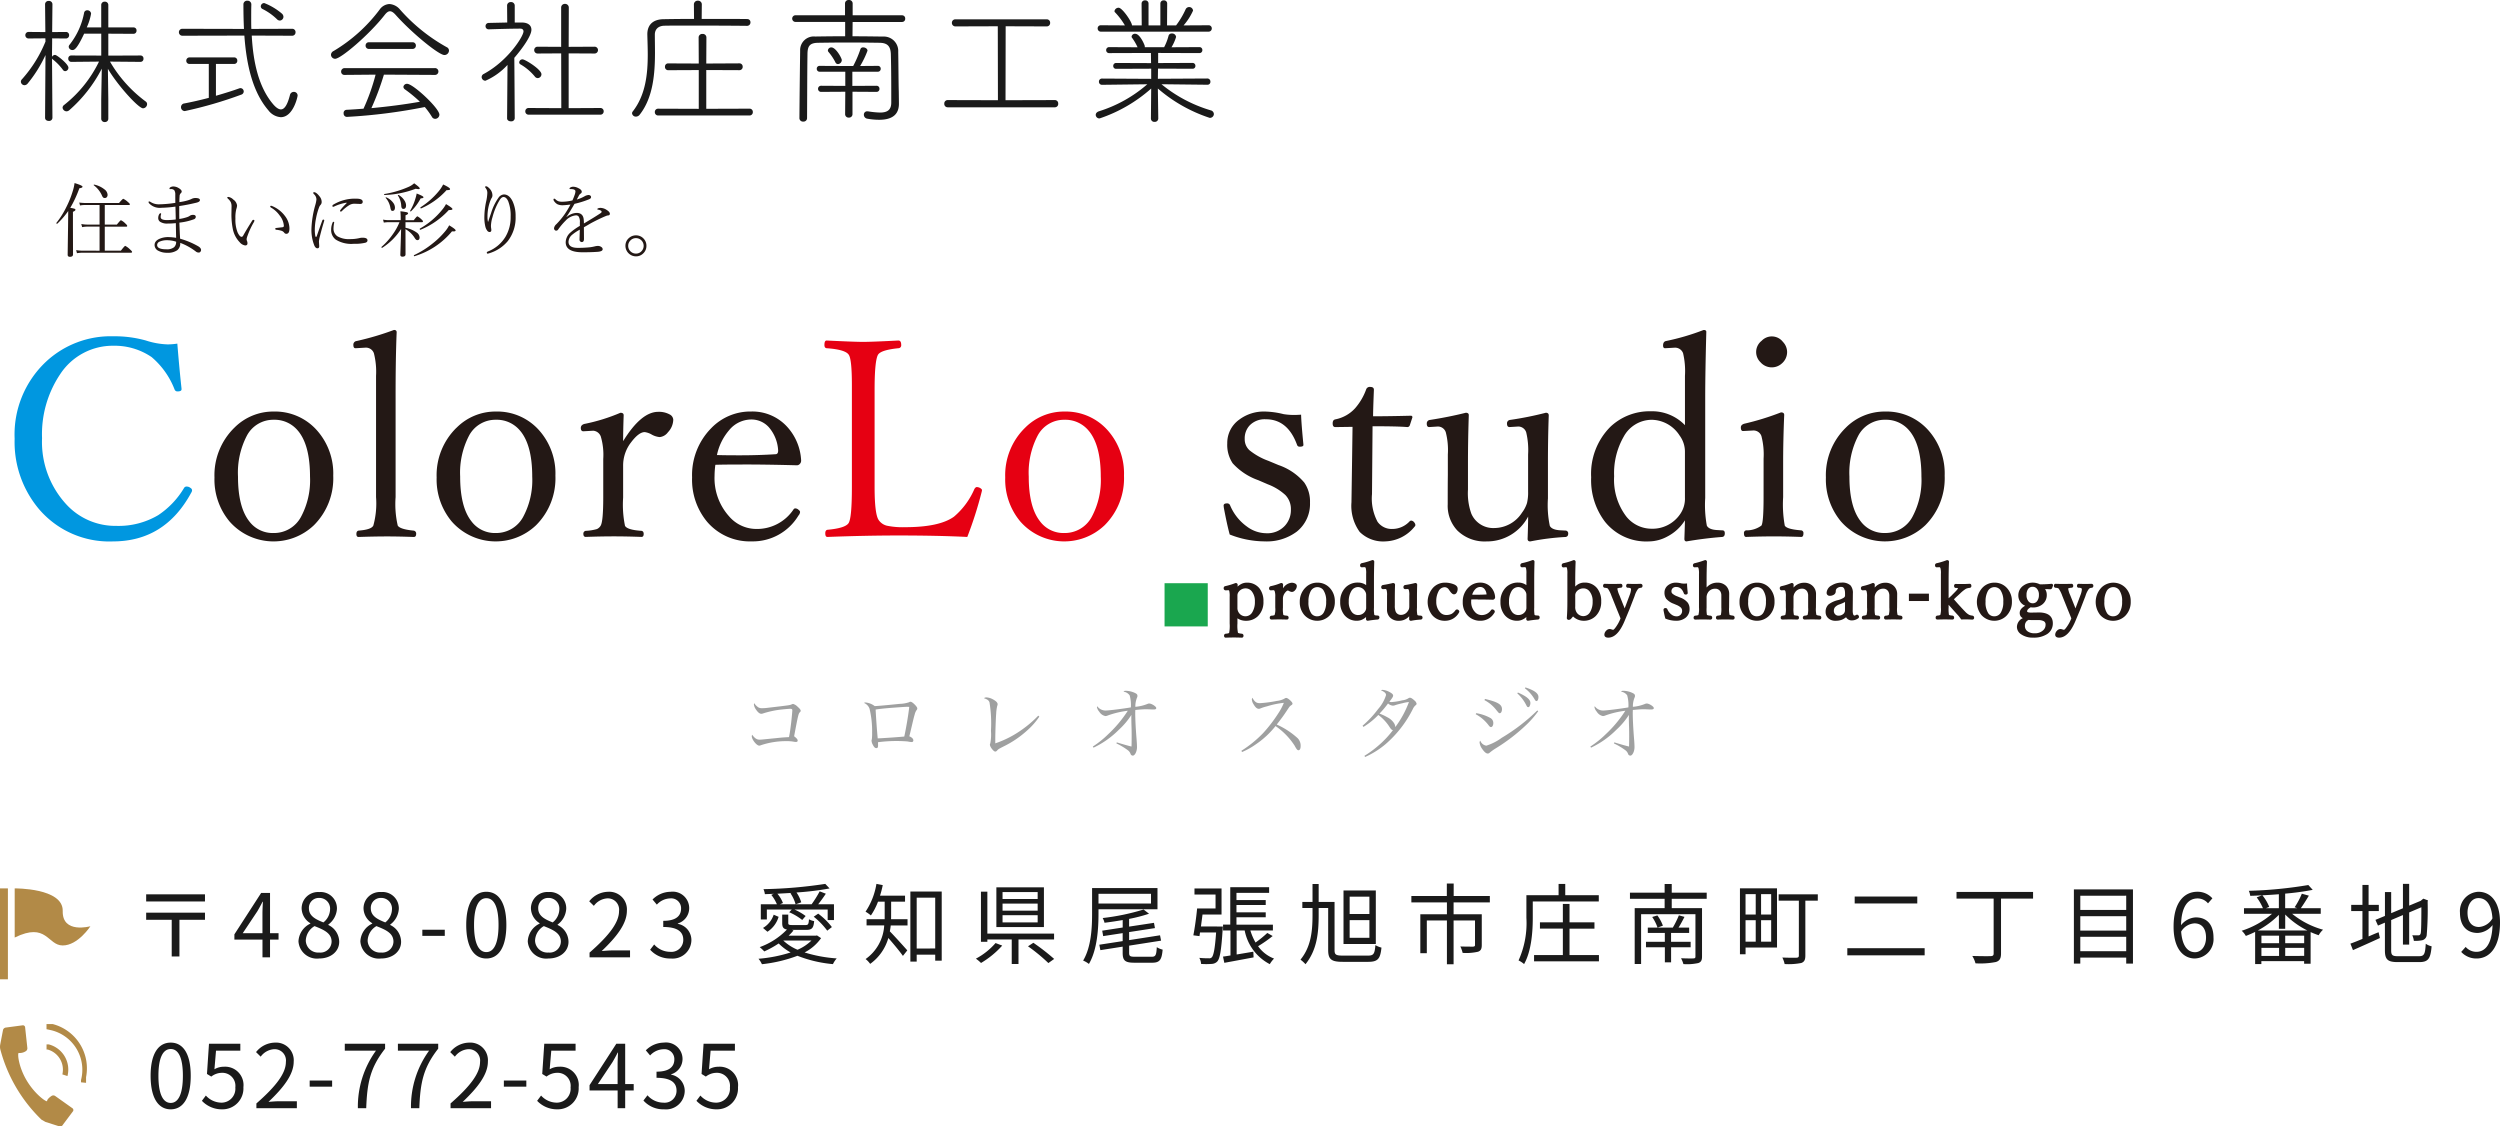 <svg xmlns="http://www.w3.org/2000/svg" xmlns:xlink="http://www.w3.org/1999/xlink" width="341.74" height="153.977" viewBox="0 0 341.74 153.977">
  <defs>
    <clipPath id="clip-path">
      <rect id="長方形_10577" data-name="長方形 10577" width="289.261" height="78.461" fill="none"/>
    </clipPath>
  </defs>
  <g id="グループ_48587" data-name="グループ 48587" transform="translate(-408 -8320.515)">
    <path id="パス_63362" data-name="パス 63362" d="M11.837.76a.455.455,0,0,0,.494.437A.449.449,0,0,0,12.806.76V-1.9l-.057-4.18c1.33,2.261,4.18,5.4,4.807,5.4a.581.581,0,0,0,.551-.57.434.434,0,0,0-.19-.361,18.077,18.077,0,0,1-4.883-5.453l4.18.038a.409.409,0,0,0,.4-.437.4.4,0,0,0-.4-.437l-4.408.019v-3l3.439.019a.413.413,0,0,0,.418-.437.4.4,0,0,0-.418-.437H12.806V-14.82a.455.455,0,0,0-.494-.437.449.449,0,0,0-.475.437v3.078H9.861a7.562,7.562,0,0,0,.589-1.881.506.506,0,0,0-.532-.456.423.423,0,0,0-.418.323A9.977,9.977,0,0,1,7.505-9.367a.456.456,0,0,0-.114.285.5.5,0,0,0,.513.437c.266,0,.627-.152,1.6-2.242h2.337v3L7.752-7.9a.4.4,0,0,0-.418.437.413.413,0,0,0,.418.437l3.781-.038A16.943,16.943,0,0,1,6.745-1.121a.459.459,0,0,0-.19.361.557.557,0,0,0,.551.494.6.6,0,0,0,.361-.152A19.172,19.172,0,0,0,11.913-6.1l-.076,4.18ZM4.161.608c0,.3.247.437.513.437A.444.444,0,0,0,5.168.608s-.038-5.8-.057-8.094a.5.5,0,0,0,.095.114A7.093,7.093,0,0,1,6.593-5.947a.4.4,0,0,0,.323.19.477.477,0,0,0,.437-.475c0-.494-1.577-1.748-1.824-1.748a.479.479,0,0,0-.418.266V-8.36c0-.19.019-.95.019-1.881l1.862.019a.438.438,0,0,0,.456-.456.418.418,0,0,0-.437-.437L5.13-11.1l.038-3.8a.458.458,0,0,0-.494-.456.464.464,0,0,0-.513.456L4.2-11.1l-2.28-.019a.434.434,0,0,0-.456.437.438.438,0,0,0,.456.456l2.28-.019.019.437A17.725,17.725,0,0,1,1.007-4.655a.464.464,0,0,0-.152.342.5.5,0,0,0,.494.475.593.593,0,0,0,.418-.209A17.979,17.979,0,0,0,4.218-7.961ZM36.252-12.673a.524.524,0,0,0,.494-.532.629.629,0,0,0-.209-.418,8.511,8.511,0,0,0-2.413-1.444.466.466,0,0,0-.475.456.4.4,0,0,0,.247.361,7.828,7.828,0,0,1,1.957,1.387A.56.56,0,0,0,36.252-12.673ZM37.924-10.6a.458.458,0,0,0,.475-.475.448.448,0,0,0-.475-.475l-5.567.019c-.019-.475-.019-.95-.019-1.425,0-.627,0-1.273.019-1.881v-.019a.507.507,0,0,0-.532-.532.5.5,0,0,0-.551.475c0,1.121.019,2.261.076,3.382l-8.4-.019a.464.464,0,0,0-.494.475.474.474,0,0,0,.494.475l8.455-.019c.285,4.009,1.14,7.733,3.287,10.222a2.337,2.337,0,0,0,1.691.931c1.691,0,2.3-2.774,2.3-2.964a.5.5,0,0,0-.532-.494.533.533,0,0,0-.513.418C37.3-1.178,36.9-.532,36.4-.532c-.3,0-.646-.228-1.045-.684C33.307-3.61,32.6-7.125,32.414-10.621ZM26.543-2.109c-1.14.3-2.318.57-3.325.76a.508.508,0,0,0-.475.513.519.519,0,0,0,.532.532,55.842,55.842,0,0,0,7.7-2.242.465.465,0,0,0,.342-.437.459.459,0,0,0-.437-.456.675.675,0,0,0-.19.038c-.779.285-1.919.646-3.173,1.007V-6.745H30a.423.423,0,0,0,.437-.456A.417.417,0,0,0,30-7.638h-6.08a.438.438,0,0,0-.456.456.424.424,0,0,0,.456.437h2.622Zm32.832-6.46a.516.516,0,0,0-.323-.475,24.026,24.026,0,0,1-6.384-5.149,2.058,2.058,0,0,0-1.425-.741,1.727,1.727,0,0,0-1.349.76A21.709,21.709,0,0,1,43.6-8.512.6.6,0,0,0,43.244-8a.568.568,0,0,0,.57.551c.779,0,4.636-3.268,6.764-5.985.266-.342.494-.513.722-.513.247,0,.494.171.8.513,2.223,2.489,5.89,5.472,6.65,5.472A.629.629,0,0,0,59.375-8.569Zm-5-.228a.443.443,0,0,0,.475-.456.438.438,0,0,0-.456-.456H48.431a.438.438,0,0,0-.456.456.438.438,0,0,0,.456.456Zm3.059,3.553a.464.464,0,0,0,.494-.475.46.46,0,0,0-.494-.456H45.106a.474.474,0,0,0-.475.494.434.434,0,0,0,.456.437l4.256-.038A28.217,28.217,0,0,1,47.69-.627c-.76.057-1.539.114-2.318.152a.422.422,0,0,0-.4.475.455.455,0,0,0,.437.494A74.9,74.9,0,0,0,56.069-.855,10.48,10.48,0,0,1,57.057.513a.5.5,0,0,0,.418.247.587.587,0,0,0,.589-.57c0-.874-3.591-4.218-4.408-4.218a.488.488,0,0,0-.513.418.453.453,0,0,0,.209.342A18.993,18.993,0,0,1,55.4-1.577c-2.147.38-4.37.665-6.631.874a36.889,36.889,0,0,0,1.71-4.579ZM80.047.19a.443.443,0,0,0,.475-.456.443.443,0,0,0-.475-.456L75.734-.7V-8.189l3.515.019a.464.464,0,0,0,.494-.475.46.46,0,0,0-.494-.456l-3.515.019.019-5.377a.5.5,0,0,0-.532-.494.494.494,0,0,0-.513.494v5.377L71.5-9.1a.454.454,0,0,0-.475.456.459.459,0,0,0,.475.475l3.211-.019L74.727-.7,70.281-.722a.443.443,0,0,0-.475.456.443.443,0,0,0,.475.456ZM67.317.684c0,.285.266.418.532.418a.458.458,0,0,0,.513-.418s-.038-6.479-.057-8.265c1.083-1.254,2.337-3,2.337-3.838,0-.57-.418-.969-1.273-.988H68.362v-2.318a.484.484,0,0,0-.532-.475.478.478,0,0,0-.513.475l.019,2.318-2.527.057a.429.429,0,0,0-.437.437.418.418,0,0,0,.437.437h.019c1.159-.038,3.173-.095,4.294-.095.266,0,.437.133.437.38,0,.646-2.109,4.028-5.434,5.814a.475.475,0,0,0-.285.437.52.52,0,0,0,.513.494,8.91,8.91,0,0,0,3.021-2.166ZM71.5-4.807a.527.527,0,0,0,.513-.532c0-.646-2.223-2.033-2.584-2.033a.443.443,0,0,0-.456.418.307.307,0,0,0,.171.266A7.2,7.2,0,0,1,71.1-5.035.52.52,0,0,0,71.5-4.807ZM100.453.3a.443.443,0,0,0,.456-.475.438.438,0,0,0-.456-.456l-5.909.019v-5.3l4.522.019a.443.443,0,0,0,.456-.475.438.438,0,0,0-.456-.456L94.544-6.8l.019-3.553a.488.488,0,0,0-.532-.494.488.488,0,0,0-.532.494L93.518-6.8l-4.2-.019a.43.43,0,0,0-.418.456.436.436,0,0,0,.418.475l4.2-.019v5.3L87.97-.627a.438.438,0,0,0-.456.456A.443.443,0,0,0,87.97.3ZM92.872-12.9c-1.6,0-3.1.019-4.142.038-1.634.019-2.242.931-2.242,2.052v.057c.019.855.057,1.767.057,2.717,0,2.66-.285,5.529-2.052,7.79A.4.4,0,0,0,84.4,0a.514.514,0,0,0,.551.456A.65.65,0,0,0,85.443.19c1.862-2.356,2.09-5.7,2.09-8.512,0-.874-.019-1.71-.019-2.432,0-.646.38-1.2,1.33-1.216.8-.019,2.3-.019,3.971-.019,2.717,0,5.89.019,7.315.038a.465.465,0,0,0,.456-.475.434.434,0,0,0-.437-.456c-1.292-.019-3.781-.019-6.232-.019l.019-1.957a.507.507,0,0,0-.532-.532.513.513,0,0,0-.551.532Zm27.987,9.918c-.038-1.235-.038-3.477-.076-5.415a1.974,1.974,0,0,0-2.09-2.09c-1.425-.019-2.812-.038-4.161-.038l.019-1.957H121.3a.423.423,0,0,0,.437-.456.423.423,0,0,0-.437-.456h-6.745v-1.634a.475.475,0,0,0-.513-.456.481.481,0,0,0-.532.456V-13.4h-6.745a.454.454,0,0,0-.475.456.454.454,0,0,0,.475.456h6.764v1.957c-1.406,0-2.774.019-4.1.038a1.865,1.865,0,0,0-2.052,1.938c-.038,2.812-.076,6.061-.1,9.234a.481.481,0,0,0,.532.456.475.475,0,0,0,.513-.456c.019-3.344.019-6.213.057-8.816.019-1.045.3-1.482,1.463-1.5,1.254-.019,2.66-.038,4.1-.038s2.926.019,4.294.038c1.026.019,1.5.418,1.539,1.558.057,2.052.057,4.408.057,6.612,0,1.045-.57,1.368-1.558,1.368a12.2,12.2,0,0,1-1.653-.171h-.076a.443.443,0,0,0-.456.475.541.541,0,0,0,.456.532,9,9,0,0,0,1.634.152c2.109,0,2.7-1.007,2.7-2.185v-.1Zm-3.04.057a.393.393,0,0,0,.4-.418.393.393,0,0,0-.4-.418l-3.306.019V-5.681h3.477a.388.388,0,0,0,.4-.4.378.378,0,0,0-.4-.4l-2.413.019a12.458,12.458,0,0,0,1.007-2.09c0-.266-.3-.456-.589-.456a.372.372,0,0,0-.38.247,14.739,14.739,0,0,1-.988,2.3H114l-3.952-.019a.378.378,0,0,0-.4.4.388.388,0,0,0,.4.4h3.5v1.938l-3.306-.019a.409.409,0,0,0-.418.418.409.409,0,0,0,.418.418l3.306-.019L113.525.114a.468.468,0,0,0,.513.475.463.463,0,0,0,.494-.475V-2.945Zm-5.263-3.8a.559.559,0,0,0,.513-.551c0-.247-.8-1.729-1.425-1.729a.462.462,0,0,0-.475.418.306.306,0,0,0,.057.171,7.336,7.336,0,0,1,.969,1.444A.38.38,0,0,0,112.556-6.726ZM142.215-.817a.455.455,0,0,0,.437-.494.455.455,0,0,0-.437-.494l-6.764.019.019-10.108,5.624.019a.458.458,0,0,0,.456-.494.453.453,0,0,0-.456-.475h-12.5a.469.469,0,0,0-.475.475.474.474,0,0,0,.475.494l5.8-.019.019,10.108-6.859-.019a.463.463,0,0,0-.475.494.463.463,0,0,0,.475.494ZM163.058-3.9a.393.393,0,0,0,.4-.418.413.413,0,0,0-.418-.437l-6.764.038.019-1.387,4.712.019a.378.378,0,0,0,.4-.4.388.388,0,0,0-.4-.4l-4.693.019V-8.246l5.643.019a.393.393,0,0,0,.4-.418.388.388,0,0,0-.4-.4l-3.819.019a5.965,5.965,0,0,0,.627-1.406.53.53,0,0,0-.57-.475.436.436,0,0,0-.456.3,7.3,7.3,0,0,1-.608,1.577h-2.641V-9.1a.472.472,0,0,0-.019-.152c-.133-.38-.7-1.615-1.292-1.615a.454.454,0,0,0-.494.38.272.272,0,0,0,.076.19,7.252,7.252,0,0,1,.741,1.273l-3.876-.019a.4.4,0,0,0-.418.418.394.394,0,0,0,.418.4l5.7-.019.019,1.387-4.769-.019a.388.388,0,0,0-.4.4.378.378,0,0,0,.4.4l4.788-.019v1.387l-6.726-.038a.409.409,0,0,0-.418.418.414.414,0,0,0,.418.437l6.194-.076A18.416,18.416,0,0,1,148.2-.266c-.3.114-.418.3-.418.494a.5.5,0,0,0,.532.475,20.346,20.346,0,0,0,7.049-4.085l-.038,4.1a.458.458,0,0,0,.494.456A.468.468,0,0,0,156.332.7l-.057-4.085A20.652,20.652,0,0,0,163.362.627a.54.54,0,0,0,.57-.532.546.546,0,0,0-.418-.494,19.188,19.188,0,0,1-6.745-3.572Zm.133-7.258a.434.434,0,0,0,.456-.437.424.424,0,0,0-.456-.437l-3.4.019a8.173,8.173,0,0,0,1.292-2.014.524.524,0,0,0-.532-.494.531.531,0,0,0-.494.342,11.412,11.412,0,0,1-1.292,2.166h-1.235l.019-2.983a.423.423,0,0,0-.456-.437.428.428,0,0,0-.475.437v2.983H155v-2.983a.428.428,0,0,0-.475-.437.438.438,0,0,0-.475.437l.019,2.983h-1.33c0-.475-1.33-2.413-1.824-2.413a.563.563,0,0,0-.57.456.232.232,0,0,0,.076.171,9.583,9.583,0,0,1,1.349,1.786l-3.287-.019a.418.418,0,0,0-.437.437.429.429,0,0,0,.437.437Z" transform="translate(410 8336)" fill="#1a1a1a"/>
    <g id="グループ_48584" data-name="グループ 48584" transform="translate(0 -1)">
      <path id="パス_63363" data-name="パス 63363" d="M3.336.156C5,.156,6.072-1.368,6.072-4.428S5-8.964,3.336-8.964.588-7.488.588-4.428,1.656.156,3.336.156Zm0-.876c-1.008,0-1.68-1.116-1.68-3.708,0-2.568.672-3.66,1.68-3.66S5-7,5-4.428C5-1.836,4.332-.72,3.336-.72Zm7.056.876a2.857,2.857,0,0,0,2.88-3.024,2.51,2.51,0,0,0-2.652-2.8,2.558,2.558,0,0,0-1.308.348L9.528-7.86h3.324v-.948H8.568L8.292-4.68l.588.36a2.393,2.393,0,0,1,1.464-.516,1.78,1.78,0,0,1,1.824,2A1.9,1.9,0,0,1,10.3-.756a2.894,2.894,0,0,1-2.16-.972l-.54.72A3.737,3.737,0,0,0,10.392.156ZM15.048,0H20.58V-.948H18.144c-.444,0-.984.048-1.44.084,2.064-1.956,3.444-3.744,3.444-5.5a2.413,2.413,0,0,0-2.556-2.6A3.364,3.364,0,0,0,15-7.668l.636.624a2.463,2.463,0,0,1,1.824-1.02,1.546,1.546,0,0,1,1.62,1.74c0,1.512-1.272,3.264-4.032,5.676Zm7.284-2.94H25.4v-.84H22.332ZM28.92,0h1.14c.132-3.444.516-5.5,2.58-8.136v-.672H27.132v.948h4.26A13.027,13.027,0,0,0,28.92,0Zm7.26,0h1.14c.132-3.444.516-5.5,2.58-8.136v-.672H34.392v.948h4.26A13.027,13.027,0,0,0,36.18,0Zm5.412,0h5.532V-.948H44.688c-.444,0-.984.048-1.44.084,2.064-1.956,3.444-3.744,3.444-5.5a2.413,2.413,0,0,0-2.556-2.6,3.364,3.364,0,0,0-2.592,1.3l.636.624A2.463,2.463,0,0,1,44-8.064a1.546,1.546,0,0,1,1.62,1.74c0,1.512-1.272,3.264-4.032,5.676Zm7.284-2.94h3.072v-.84H48.876ZM56.22.156A2.857,2.857,0,0,0,59.1-2.868a2.51,2.51,0,0,0-2.652-2.8,2.558,2.558,0,0,0-1.308.348l.216-2.544H58.68v-.948H54.4L54.12-4.68l.588.36a2.393,2.393,0,0,1,1.464-.516,1.78,1.78,0,0,1,1.824,2A1.9,1.9,0,0,1,56.124-.756a2.894,2.894,0,0,1-2.16-.972l-.54.72A3.737,3.737,0,0,0,56.22.156ZM61.728-3.3l2-3c.252-.432.492-.864.708-1.3h.048c-.024.456-.06,1.164-.06,1.6v2.7Zm2.7,3.3H65.46V-2.424h1.164V-3.3H65.46V-8.808H64.248l-3.66,5.664v.72h3.84Zm6.348.156A2.561,2.561,0,0,0,73.6-2.352a2.263,2.263,0,0,0-1.86-2.232v-.048A2.2,2.2,0,0,0,73.3-6.756,2.26,2.26,0,0,0,70.74-8.964a3.522,3.522,0,0,0-2.46,1.056l.588.7a2.568,2.568,0,0,1,1.824-.852A1.35,1.35,0,0,1,72.18-6.672c0,.948-.624,1.68-2.436,1.68v.84c2.028,0,2.736.708,2.736,1.752A1.622,1.622,0,0,1,70.692-.756a2.908,2.908,0,0,1-2.184-1.008l-.552.72A3.641,3.641,0,0,0,70.776.156ZM78,.156a2.857,2.857,0,0,0,2.88-3.024,2.51,2.51,0,0,0-2.652-2.8,2.558,2.558,0,0,0-1.308.348l.216-2.544H80.46v-.948H76.176L75.9-4.68l.588.36a2.393,2.393,0,0,1,1.464-.516,1.78,1.78,0,0,1,1.824,2A1.9,1.9,0,0,1,77.9-.756a2.894,2.894,0,0,1-2.16-.972l-.54.72A3.737,3.737,0,0,0,78,.156Z" transform="translate(428 8473)" fill="#1a1a1a"/>
      <g id="グループ_48560" data-name="グループ 48560" transform="translate(408 8461.509)">
        <path id="パス_21" data-name="パス 21" d="M1180.064,97.892l1.39-1.854a.309.309,0,0,0-.077-.386l-2.394-1.7a.463.463,0,0,0-.463,0c-.232.154-.618.463-.618.7s-1.622-.85-2.78-2.78-1.313-3.861-1.081-3.784a1.5,1.5,0,0,0,.927-.232.463.463,0,0,0,.232-.463l-.309-2.857a.309.309,0,0,0-.309-.232l-2.317.309a.463.463,0,0,0-.386.309l-.386,2.008a1.623,1.623,0,0,0,0,.618,20.7,20.7,0,0,0,5.638,9.654l.541.309,1.931.618a.463.463,0,0,0,.463-.232Z" transform="translate(-1171.462 -84.145)" fill="#b28a47"/>
        <path id="パス_22" data-name="パス 22" d="M1181.862,91.793a2.857,2.857,0,0,0-2.008-3.4h-.154v-.7h.309a3.552,3.552,0,0,1,2.549,4.325h0Z" transform="translate(-1173.337 -84.92)" fill="#b28a47"/>
        <path id="パス_23" data-name="パス 23" d="M1184.411,92.055v-.309a5.561,5.561,0,0,0-4.016-6.8l-.7-.154v-.7h.849a6.256,6.256,0,0,1,4.557,7.26v.772Z" transform="translate(-1173.337 -84.1)" fill="#b28a47"/>
      </g>
    </g>
    <g id="グループ_48582" data-name="グループ 48582" transform="translate(416 8345.539)">
      <g id="グループ_48565" data-name="グループ 48565" transform="translate(-6)" clip-path="url(#clip-path)">
        <path id="パス_63315" data-name="パス 63315" d="M216.825,152.942a.94.94,0,0,0,.626.176,5.458,5.458,0,0,0,.769-.055c3-.352,3-.352,3.251-.462a.586.586,0,0,1,.209-.065,1.433,1.433,0,0,1,.637.405q.4.346.4.527c0,.078-.033.122-.111.2-.2.2-.241.375-.79,3.286.043.031.076.064.1.076.3.253.385.372.385.528,0,.11-.088.175-.242.175a1.54,1.54,0,0,1-.285-.033,5.135,5.135,0,0,0-.967-.077,10.788,10.788,0,0,0-3.537.558.572.572,0,0,1-.22.056c-.362,0-1.021-.836-1.021-1.285a.451.451,0,0,1,.055-.2c.351.484.626.669,1.021.669.111,0,.374-.022.572-.043.361-.033.879-.089,1.56-.155.955-.1.967-.1,1.879-.153.11-.527.176-.978.3-2.009.056-.452.154-1.516.154-1.659s-.077-.2-.307-.2c-.187,0-1.021.077-1.472.133a12.629,12.629,0,0,0-2.264.514.613.613,0,0,1-.208.033c-.22,0-.461-.2-.725-.592a1.508,1.508,0,0,1-.275-.671.414.414,0,0,1,.056-.186,1.554,1.554,0,0,0,.461.505" transform="translate(-115.263 -81.335)" fill="#9fa0a0"/>
        <path id="パス_63316" data-name="パス 63316" d="M249.141,152.111a2.413,2.413,0,0,1,1.242.494c.4-.011,1.725-.131,3.428-.307a4.231,4.231,0,0,0,1.275-.221.349.349,0,0,1,.186-.066c.133,0,.33.132.572.374s.362.418.362.55a.309.309,0,0,1-.088.208,1.688,1.688,0,0,0-.264.6c-.11.363-.165.6-.462,1.857-.2.857-.2.857-.275,1.132.374.163.55.352.55.561a.213.213,0,0,1-.208.229,3.232,3.232,0,0,1-.539-.077c-.274-.033-.934-.066-1.56-.066a18.874,18.874,0,0,0-2.526.166c.01.275.01.285.01.405,0,.3-.055.4-.241.4s-.329-.155-.494-.494a1.27,1.27,0,0,1-.154-.507.606.606,0,0,1,.043-.22,6.64,6.64,0,0,0,.034-.879,13.112,13.112,0,0,0-.352-3.284,1.343,1.343,0,0,0-.757-.792.37.37,0,0,1,.219-.066m1.66,4.911c.824-.032,3-.186,3.625-.252.253-1.131.572-3.033.681-4.054-.143-.011-.2-.011-.3-.011-.22,0-.791.044-2.164.143-1.187.1-1.56.143-2.131.231.055,1.121.186,2.955.286,3.943" transform="translate(-132.817 -81.109)" fill="#9fa0a0"/>
        <path id="パス_63317" data-name="パス 63317" d="M291.649,153.367a9.782,9.782,0,0,1-1.637,1.867,13.82,13.82,0,0,1-3.317,2.242c-.615.319-.626.319-.824.527a.336.336,0,0,1-.253.142c-.219,0-.725-.647-.725-.944,0-.055,0-.055.055-.2a6.211,6.211,0,0,0,.088-1.682,17.691,17.691,0,0,0-.2-3.9c-.1-.274-.275-.407-.757-.571a.52.52,0,0,1,.34-.11,2.07,2.07,0,0,1,.879.263c.429.232.648.451.648.67a.556.556,0,0,1-.055.232,5.966,5.966,0,0,0-.143,1.087c-.055.67-.121,2.67-.121,3.482v.549a13.976,13.976,0,0,0,3.745-1.944,14.887,14.887,0,0,0,2.131-1.845Z" transform="translate(-151.576 -80.431)" fill="#9fa0a0"/>
        <path id="パス_63318" data-name="パス 63318" d="M315.988,156.411a12.827,12.827,0,0,0,2.087-1.67,16.775,16.775,0,0,0,2.692-3.22,12.305,12.305,0,0,0-2.713.639.962.962,0,0,1-.351.087,1.262,1.262,0,0,1-.835-.593,1.338,1.338,0,0,1-.319-.614.246.246,0,0,1,.043-.132,1.405,1.405,0,0,0,1.132.583c.452,0,2.3-.231,3.461-.429a4.916,4.916,0,0,0-.166-1.648,1.219,1.219,0,0,0-.835-.5c.089-.11.132-.121.364-.121a3.094,3.094,0,0,1,1.22.306c.24.122.316.209.316.4a.482.482,0,0,1-.064.242,3.24,3.24,0,0,0-.221,1.241,5.65,5.65,0,0,0,1.66-.395.542.542,0,0,1,.23-.056c.331,0,.967.408.967.616,0,.143-.1.2-.374.2-.064,0-.186,0-.384-.01-.263-.013-.472-.022-.6-.022-.351,0-.691.022-1.505.1,0,.143-.01.275-.01.341,0,.955.066,2.2.175,3.548.044.537.066.943.066,1.185,0,.594-.287,1.165-.573,1.165a.333.333,0,0,1-.306-.23,1.056,1.056,0,0,0-.4-.527,8.977,8.977,0,0,0-1.537-.912l.054-.143c1,.308,1.518.451,2.011.571.011-.22.021-.757.021-1.363,0-.273,0-.615-.01-1.032-.022-.714-.033-1.208-.033-1.46,0-.1,0-.264.011-.474a10.264,10.264,0,0,1-1.714,2.033,12.311,12.311,0,0,1-3.47,2.451Z" transform="translate(-168.601 -79.388)" fill="#9fa0a0"/>
        <path id="パス_63319" data-name="パス 63319" d="M359.523,158.085a15.776,15.776,0,0,0,2.955-2.4,19.508,19.508,0,0,0,2.1-2.736,7.452,7.452,0,0,0,.748-1.417,11.628,11.628,0,0,0-2.318.482,5.656,5.656,0,0,0-.924.3.523.523,0,0,1-.186.033c-.242,0-.474-.2-.714-.626a1.349,1.349,0,0,1-.231-.66.444.444,0,0,1,.076-.219c.319.571.55.736,1.032.736a17.473,17.473,0,0,0,2.307-.308,2.836,2.836,0,0,0,1.034-.308.433.433,0,0,1,.253-.1c.231,0,.856.56.856.769a.256.256,0,0,1-.143.209c-.231.155-.231.155-.624.748-.529.791-.529.791-1.385,1.911a10.841,10.841,0,0,1,2.845,1.857,1.452,1.452,0,0,1,.418,1.087c0,.352-.11.571-.3.571-.077,0-.164-.056-.253-.176a3.589,3.589,0,0,1-.263-.44,9.427,9.427,0,0,0-2.616-2.69,11.924,11.924,0,0,1-2.657,2.471,9.842,9.842,0,0,1-1.923,1.077Z" transform="translate(-191.83 -80.481)" fill="#9fa0a0"/>
        <path id="パス_63320" data-name="パス 63320" d="M395.288,157.547a14.223,14.223,0,0,0,2.054-1.528,13.124,13.124,0,0,0,1.844-1.987c-.173-.033-.24-.089-.471-.44a6.145,6.145,0,0,0-1.526-1.636,10.138,10.138,0,0,1-2.034,1.636l-.121-.163a13.946,13.946,0,0,0,2.121-2.275,5.182,5.182,0,0,0,1.088-1.911c0-.254-.188-.43-.7-.66a.543.543,0,0,1,.239-.055,2.4,2.4,0,0,1,.979.318c.308.165.451.318.451.461s-.1.318-.518.846a1.1,1.1,0,0,0,.31.045,8.329,8.329,0,0,0,1.46-.242,1.873,1.873,0,0,0,.868-.3.353.353,0,0,1,.174-.055c.142,0,.331.11.616.373a.793.793,0,0,1,.3.451c0,.077-.042.132-.153.222a1.424,1.424,0,0,0-.362.5,15.506,15.506,0,0,1-3.714,4.789,11.721,11.721,0,0,1-2.812,1.768Zm5.24-7.2a10.1,10.1,0,0,0-1.012.264.883.883,0,0,1-.341.076,1.126,1.126,0,0,1-.658-.3,13.019,13.019,0,0,1-1.166,1.385,6.928,6.928,0,0,1,1.056.494,2.307,2.307,0,0,1,.957.856,1.04,1.04,0,0,1,.143.495,13.611,13.611,0,0,0,1.866-3.427,5.193,5.193,0,0,0-.845.153" transform="translate(-210.777 -79.25)" fill="#9fa0a0"/>
        <path id="パス_63321" data-name="パス 63321" d="M428.26,151.326a5.839,5.839,0,0,1,1.921.647.783.783,0,0,1,.418.725c0,.285-.142.527-.306.527-.111,0-.178-.044-.341-.252a5.429,5.429,0,0,0-1.758-1.506Zm8.48-.275a12.837,12.837,0,0,1-1.638,1.878,24.877,24.877,0,0,1-4.162,3.2,6.761,6.761,0,0,0-.846.606.367.367,0,0,1-.252.109c-.221,0-.472-.209-.781-.659a1.844,1.844,0,0,1-.339-.847.364.364,0,0,1,.1-.252,1.043,1.043,0,0,0,.823.681,7.255,7.255,0,0,0,2.109-1.077,25.641,25.641,0,0,0,4.857-3.734Zm-7.273-1.671c1.758.417,2.318.759,2.318,1.4,0,.308-.132.55-.3.55-.121,0-.121,0-.593-.583a5.062,5.062,0,0,0-1.506-1.208Zm4.5-.877c1.176.515,1.7.956,1.7,1.417a.858.858,0,0,1-.155.527.162.162,0,0,1-.132.054c-.12,0-.153-.033-.306-.329a5.457,5.457,0,0,0-1.2-1.559Zm1.023-.7c1.229.405,1.779.812,1.779,1.306,0,.319-.11.561-.264.561-.1,0-.164-.066-.285-.275a4.889,4.889,0,0,0-1.307-1.472Z" transform="translate(-228.47 -78.861)" fill="#9fa0a0"/>
        <path id="パス_63322" data-name="パス 63322" d="M461.8,156.411a12.843,12.843,0,0,0,2.087-1.67,16.734,16.734,0,0,0,2.69-3.22,12.243,12.243,0,0,0-2.711.639.981.981,0,0,1-.352.087,1.257,1.257,0,0,1-.835-.593,1.344,1.344,0,0,1-.32-.614.232.232,0,0,1,.045-.132,1.4,1.4,0,0,0,1.131.583c.451,0,2.3-.231,3.46-.429a4.968,4.968,0,0,0-.164-1.648,1.226,1.226,0,0,0-.835-.5c.087-.11.132-.121.362-.121a3.076,3.076,0,0,1,1.22.306c.242.122.318.209.318.4a.472.472,0,0,1-.066.242,3.2,3.2,0,0,0-.219,1.241,5.626,5.626,0,0,0,1.659-.395.55.55,0,0,1,.231-.056c.329,0,.967.408.967.616,0,.143-.1.2-.376.2-.064,0-.184,0-.383-.01-.265-.013-.474-.022-.606-.022-.352,0-.691.022-1.5.1,0,.143-.011.275-.011.341,0,.955.067,2.2.174,3.548.045.537.066.943.066,1.185,0,.594-.286,1.165-.571,1.165a.329.329,0,0,1-.306-.23,1.077,1.077,0,0,0-.4-.527,9.269,9.269,0,0,0-1.539-.912l.056-.143c1,.308,1.516.451,2.01.571.013-.22.022-.757.022-1.363,0-.273,0-.615-.01-1.032-.023-.714-.036-1.208-.036-1.46,0-.1,0-.264.013-.474a10.273,10.273,0,0,1-1.714,2.033,12.325,12.325,0,0,1-3.471,2.451Z" transform="translate(-246.401 -79.388)" fill="#9fa0a0"/>
        <path id="パス_63323" data-name="パス 63323" d="M20.926,46.014a9.088,9.088,0,0,0,1.314-.108q.274,3.414.574,6.146v.111c0,.186-.193.28-.574.28a.405.405,0,0,1-.372-.259,10.989,10.989,0,0,0-3.14-4.434,8.971,8.971,0,0,0-5.19-1.552,8.594,8.594,0,0,0-7.332,3.919,14.717,14.717,0,0,0-2.458,8.717A12.581,12.581,0,0,0,6.982,67.79a9.094,9.094,0,0,0,6.908,3.032,10.64,10.64,0,0,0,5.726-1.46,11.529,11.529,0,0,0,3.548-3.731.389.389,0,0,1,.368-.184.8.8,0,0,1,.5.184.4.4,0,0,1,.222.313.6.6,0,0,1-.11.333q-3.6,6.667-10.713,6.669a12.64,12.64,0,0,1-10.1-4.415A14.223,14.223,0,0,1,0,58.909,13.651,13.651,0,0,1,4.286,48.382,12.955,12.955,0,0,1,13.5,44.905a15.76,15.76,0,0,1,4.433.574,10.622,10.622,0,0,0,2.991.535" transform="translate(0 -23.96)" fill="#0097e0"/>
        <path id="パス_63324" data-name="パス 63324" d="M61.277,56.419A7.478,7.478,0,0,1,66.652,54.2a7.645,7.645,0,0,1,6,2.663A8.866,8.866,0,0,1,74.8,62.976a9.05,9.05,0,0,1-2.641,6.762,7.993,7.993,0,0,1-11.525-.5,8.945,8.945,0,0,1-2.069-6.023,9.074,9.074,0,0,1,2.715-6.8m8.754.482a4.13,4.13,0,0,0-3.379-1.573,4.081,4.081,0,0,0-3.675,2.2,10.941,10.941,0,0,0-1.2,5.562q0,4.153,1.534,6.112a4,4,0,0,0,3.342,1.608,4.183,4.183,0,0,0,3.731-2.2,10.592,10.592,0,0,0,1.238-5.523q0-4.213-1.59-6.189m10.246,12.89a11.386,11.386,0,0,0,.37-3.892V49.326a10.221,10.221,0,0,0-.295-3.1,1.151,1.151,0,0,0-1.181-.758l-1.33.078c-.2,0-.294-.151-.294-.444a.493.493,0,0,1,.423-.538A38.254,38.254,0,0,0,83.1,43.047c.247,0,.37.106.37.313q-.15,3.49-.146,9V65.9a12.994,12.994,0,0,0,.294,3.892c.21.334.931.565,2.161.684a.4.4,0,0,1,.354.463c0,.271-.112.407-.334.407-1.515-.054-2.716-.075-3.6-.075-1.009,0-2.321.021-3.933.075q-.3,0-.3-.407c0-.27.1-.424.3-.463,1.157-.085,1.828-.315,2.011-.684M91.653,56.419A7.479,7.479,0,0,1,97.028,54.2a7.649,7.649,0,0,1,6,2.663,8.878,8.878,0,0,1,2.142,6.112,9.046,9.046,0,0,1-2.642,6.762,7.994,7.994,0,0,1-11.526-.5,8.956,8.956,0,0,1-2.068-6.023,9.063,9.063,0,0,1,2.715-6.8m8.756.482a4.136,4.136,0,0,0-3.381-1.573,4.084,4.084,0,0,0-3.675,2.2,10.957,10.957,0,0,0-1.2,5.562q0,4.153,1.535,6.112a4,4,0,0,0,3.341,1.608,4.183,4.183,0,0,0,3.733-2.2A10.607,10.607,0,0,0,102,63.089q0-4.213-1.588-6.189M114.5,54.7q-.076,2.2-.073,3.548,2.472-4.012,4.8-4.008a3.018,3.018,0,0,1,1.552.352.868.868,0,0,1,.5.717,2.555,2.555,0,0,1-.722,1.716,1.607,1.607,0,0,1-1.126.667,2.7,2.7,0,0,1-1.071-.33,2.583,2.583,0,0,0-.98-.352q-.81,0-1.866,1.4a5.145,5.145,0,0,0-1.088,3.177v4.375a14.346,14.346,0,0,0,.257,3.863c.21.367.959.6,2.253.682.2.035.3.177.3.424,0,.271-.1.407-.3.407-1.513-.054-2.762-.075-3.748-.075-1.061,0-2.348.021-3.863.075-.219,0-.332-.136-.332-.407a.375.375,0,0,1,.332-.424,6.524,6.524,0,0,0,1.515-.241,1.123,1.123,0,0,0,.5-.441q.367-.538.369-3.863V60.689a8.833,8.833,0,0,0-.333-3.068,1.2,1.2,0,0,0-1.034-.8l-1.349.078q-.351,0-.351-.463c0-.256.153-.437.463-.537a24.817,24.817,0,0,0,4.951-1.531c.3,0,.442.113.442.332m16.248,6.74q-2.531,0-3.713.04a12.593,12.593,0,0,0-.11,1.533,7.8,7.8,0,0,0,1.977,5.5,4.91,4.91,0,0,0,3.657,1.735,5.982,5.982,0,0,0,5.155-2.659.284.284,0,0,1,.257-.149.664.664,0,0,1,.443.2c.136.1.2.2.2.3a.812.812,0,0,1-.222.48,7.272,7.272,0,0,1-6.355,3.529,7.686,7.686,0,0,1-6.131-2.682,9,9,0,0,1-2.051-6.056,9.125,9.125,0,0,1,2.623-6.744,7.424,7.424,0,0,1,5.468-2.271,6.419,6.419,0,0,1,4.97,2.163,7.35,7.35,0,0,1,1.846,4.542.641.641,0,0,1-.185.465.544.544,0,0,1-.387.183q-3.823-.11-7.445-.113m-1.792-4.726a7.527,7.527,0,0,0-1.7,3.435c.739.028,1.773.038,3.1.038q2.567,0,4.895-.148c.246,0,.371-.165.371-.5a5.266,5.266,0,0,0-1.294-3.214,3.2,3.2,0,0,0-2.383-1.034,3.933,3.933,0,0,0-2.993,1.424" transform="translate(-31.247 -22.968)" fill="#231815"/>
        <path id="パス_63325" data-name="パス 63325" d="M258.835,66.787a53.466,53.466,0,0,1-1.976,6.205q-4.047-.2-9.42-.2-4.49,0-9.7.2c-.2,0-.293-.169-.293-.5,0-.28.1-.442.293-.479q2.419-.219,2.884-.9.462-.665.461-4.97V52.229q0-3.509-.424-4.135c-.309-.484-1.318-.781-3.03-.9-.2-.026-.3-.172-.3-.442,0-.409.1-.611.3-.611q3.823.185,4.969.186c.81,0,2.426-.063,4.839-.186.259,0,.387.2.387.611a.39.39,0,0,1-.387.442q-2.4.24-2.79.9c-.307.566-.46,2.165-.46,4.782V66.138q0,3.661.536,4.509a1.9,1.9,0,0,0,1.161.811,10.67,10.67,0,0,0,2.458.2q4.712,0,6.7-1.441a10.233,10.233,0,0,0,2.789-3.783c.111-.172.215-.261.314-.261a.98.98,0,0,1,.5.15c.148.1.223.189.223.276Z" transform="translate(-126.634 -24.617)" fill="#e60012"/>
        <path id="パス_63326" data-name="パス 63326" d="M293.026,69.179a7.474,7.474,0,0,1,5.375-2.217,7.646,7.646,0,0,1,6,2.662,8.877,8.877,0,0,1,2.145,6.112A9.052,9.052,0,0,1,303.9,82.5,7.992,7.992,0,0,1,292.38,82a8.943,8.943,0,0,1-2.07-6.023,9.068,9.068,0,0,1,2.716-6.8m8.753.482a4.128,4.128,0,0,0-3.378-1.573,4.079,4.079,0,0,0-3.676,2.2,10.95,10.95,0,0,0-1.2,5.562q0,4.152,1.534,6.111a3.994,3.994,0,0,0,3.343,1.608,4.179,4.179,0,0,0,3.73-2.2,10.593,10.593,0,0,0,1.239-5.523q0-4.213-1.591-6.189" transform="translate(-154.9 -35.729)" fill="#e60012"/>
        <path id="パス_63327" data-name="パス 63327" d="M363.971,67.427c.281,0,.6-.014.943-.038.022.8.127,2.146.313,4.046v.111c0,.145-.167.221-.5.221a.358.358,0,0,1-.371-.263q-1.276-3.488-4.265-3.486a2.854,2.854,0,0,0-2.2.83,2.59,2.59,0,0,0-.684,1.862,2.014,2.014,0,0,0,.665,1.554,8.967,8.967,0,0,0,2.584,1.441l1.368.571a7.961,7.961,0,0,1,3.529,2.4,4.528,4.528,0,0,1,.777,2.733,4.827,4.827,0,0,1-1.81,3.97,6.834,6.834,0,0,1-4.4,1.331,13.1,13.1,0,0,1-4.765-.941c-.249-.9-.511-2.114-.8-3.639l-.033-.3c0-.209.151-.315.461-.315a.422.422,0,0,1,.407.223,6.767,6.767,0,0,0,2.306,2.936,4.483,4.483,0,0,0,2.661.923,3.241,3.241,0,0,0,2.549-1.034,3.161,3.161,0,0,0,.813-2.215,2.753,2.753,0,0,0-.757-1.977,7.4,7.4,0,0,0-2.384-1.457l-1.329-.573a8.528,8.528,0,0,1-3.491-2.311,4.532,4.532,0,0,1-.738-2.716,3.911,3.911,0,0,1,1.643-3.251A5.6,5.6,0,0,1,360,66.962a11.423,11.423,0,0,1,2.512.352,8.805,8.805,0,0,0,1.46.113" transform="translate(-189.059 -35.729)" fill="#231815"/>
        <path id="パス_63328" data-name="パス 63328" d="M388.989,56.292l-2.346.033c-.248,0-.369-.162-.369-.5s.122-.508.369-.557a4.927,4.927,0,0,0,2.694-1.514,8.055,8.055,0,0,0,1.517-2.586.513.513,0,0,1,.555-.331c.333,0,.5.131.5.387q-.11,2.769-.111,3.625,2.124,0,5.154-.078a.2.2,0,0,1,.222.222l-.352,1.072a.353.353,0,0,1-.369.257q-1.368-.113-4.727-.11l-.076,9.274a6.756,6.756,0,0,0,.759,3.783,2.358,2.358,0,0,0,1.994.982,3.239,3.239,0,0,0,2.383-1.034.319.319,0,0,1,.221-.11.563.563,0,0,1,.407.238.622.622,0,0,1,.167.369.324.324,0,0,1-.111.222,5.343,5.343,0,0,1-3.971,2.013,4.552,4.552,0,0,1-3.529-1.292,6.07,6.07,0,0,1-1.128-4.046l.076-5.134Zm29.157,15.053a33.708,33.708,0,0,0-4.857.609c-.247,0-.369-.117-.369-.351q.073-2.031.073-3.048a6.354,6.354,0,0,1-5.69,3.4,5.32,5.32,0,0,1-3.989-1.495A4.924,4.924,0,0,1,402,66.874c0-1.712.005-3.05.017-4.008V60.075a9.777,9.777,0,0,0-.277-3.028,1.135,1.135,0,0,0-1.089-.8l-1.183.075c-.223,0-.331-.15-.331-.461a.479.479,0,0,1,.461-.517q2.6-.407,4.876-.978c.27,0,.406.113.406.333q-.109,3.27-.112,6.392v3.786a8.292,8.292,0,0,0,.463,3.289,3.259,3.259,0,0,0,3.176,1.957,4.523,4.523,0,0,0,3.75-2.106,4.281,4.281,0,0,0,.682-1.313,6.273,6.273,0,0,0,.15-1.567V60.075a10.441,10.441,0,0,0-.259-3.028,1.146,1.146,0,0,0-1.072-.8l-1.2.075c-.233,0-.353-.15-.353-.461a.469.469,0,0,1,.426-.517,45.543,45.543,0,0,0,4.88-.978c.266,0,.4.124.4.37q-.11,3.044-.111,6.354v4.988a13.641,13.641,0,0,0,.257,3.75c.188.367.675.57,1.479.608l.682.035a.376.376,0,0,1,.352.409c0,.27-.112.421-.333.461m11.675-17.178a6.24,6.24,0,0,1,4.618,1.9V49.326a10.706,10.706,0,0,0-.257-3.1,1.166,1.166,0,0,0-1.109-.758l-1.349.078c-.185,0-.277-.124-.277-.372,0-.345.13-.547.386-.61a31.664,31.664,0,0,0,5.156-1.514c.246,0,.369.085.369.257q-.146,5.448-.15,8.941v13.76a15.51,15.51,0,0,0,.221,3.786c.187.368.667.574,1.443.61l.682.038c.222,0,.332.134.332.4,0,.3-.11.461-.332.5q-2.42.183-4.893.609c-.2,0-.3-.117-.3-.351.049-1.4.073-2.245.073-2.529a6.175,6.175,0,0,1-2.38,2.2,5.39,5.39,0,0,1-2.569.683,7.209,7.209,0,0,1-5.986-2.7,9.389,9.389,0,0,1-1.881-6.073,9.074,9.074,0,0,1,2.622-6.889,7.766,7.766,0,0,1,5.576-2.125m3.9,3.324a4.616,4.616,0,0,0-3.787-2.163,4.385,4.385,0,0,0-3.877,2.33,10.03,10.03,0,0,0-1.295,5.39,8.3,8.3,0,0,0,1.681,5.523,4.437,4.437,0,0,0,3.491,1.648,4.549,4.549,0,0,0,3.787-1.905,3.7,3.7,0,0,0,.72-2.381V59.763a3.733,3.733,0,0,0-.72-2.273m11.472,3.14a9.94,9.94,0,0,0-.3-3.085,1.136,1.136,0,0,0-1.109-.755l-1.4.075c-.2,0-.3-.169-.3-.5,0-.235.152-.4.463-.5a36.029,36.029,0,0,0,5.022-1.55c.3,0,.442.118.442.353-.1,2.4-.146,4.568-.146,6.5V65.9a16.191,16.191,0,0,0,.223,3.893q.276.5,2.252.648a.358.358,0,0,1,.3.4c0,.334-.1.5-.3.5-1.514-.054-2.739-.075-3.676-.075-1.106,0-2.395.021-3.86.075-.195,0-.294-.167-.294-.5a.355.355,0,0,1,.294-.4,3.41,3.41,0,0,0,2.086-.648c.2-.268.3-1.57.3-3.893Zm-.261-16.105a1.913,1.913,0,0,1,2.9.15,2.015,2.015,0,0,1,.575,1.362,2.047,2.047,0,0,1-.721,1.592,2.043,2.043,0,0,1-2.916-.168,1.941,1.941,0,0,1,.163-2.936m11.485,11.894A7.473,7.473,0,0,1,461.79,54.2a7.65,7.65,0,0,1,6,2.662,8.878,8.878,0,0,1,2.142,6.112,9.057,9.057,0,0,1-2.641,6.762,8,8,0,0,1-11.527-.5,8.953,8.953,0,0,1-2.068-6.023,9.07,9.07,0,0,1,2.715-6.8m8.755.482a4.131,4.131,0,0,0-3.38-1.573,4.08,4.08,0,0,0-3.675,2.2,10.966,10.966,0,0,0-1.2,5.562q0,4.152,1.533,6.111a3.993,3.993,0,0,0,3.342,1.608,4.183,4.183,0,0,0,3.733-2.2,10.6,10.6,0,0,0,1.235-5.523q0-4.213-1.589-6.189" transform="translate(-206.103 -22.968)" fill="#231815"/>
        <path id="パス_63329" data-name="パス 63329" d="M14.131,3.39a3.162,3.162,0,0,1,.6.129.15.15,0,0,1,.109.136c0,.087-.115.18-.342.275V5.837l.011,3.91c0,.222-.141.333-.424.333-.2,0-.308-.094-.308-.277,0-.132.018-1.444.055-3.929l.022-2.053a11.064,11.064,0,0,1-1.491,1.728.047.047,0,0,1-.033.012.084.084,0,0,1-.1-.094.043.043,0,0,1,.01-.025,11.6,11.6,0,0,0,1.376-2.2,13.027,13.027,0,0,0,.844-2.1A6.214,6.214,0,0,0,14.72,0q1.088.327,1.089.5c0,.1-.143.174-.434.212a15.663,15.663,0,0,1-1.244,2.68m4.008,5.854V5.952H16.51a4.217,4.217,0,0,0-.754.073l-.115-.43a4.419,4.419,0,0,0,.869.08h1.628V2.995h-1.9a4.5,4.5,0,0,0-.771.066l-.107-.4a5.858,5.858,0,0,0,.878.063H20.8c.326-.382.521-.575.581-.575a2.4,2.4,0,0,1,.634.446c.177.139.266.242.266.31s-.048.094-.147.094H18.85v2.68H20.5c.323-.4.509-.6.563-.6a2.121,2.121,0,0,1,.6.447c.17.148.253.259.253.336s-.046.1-.141.1H18.85V9.244h2.2c.339-.437.537-.658.6-.658a2.587,2.587,0,0,1,.654.491c.186.162.279.273.279.336s-.05.108-.144.108h-6.59a5.333,5.333,0,0,0-.8.064l-.112-.418a6.106,6.106,0,0,0,.912.077ZM17.36.31C17.344.3,17.338.294,17.338.277c0-.052.028-.075.08-.065a3.337,3.337,0,0,1,1.388.651.988.988,0,0,1,.428.736.49.49,0,0,1-.114.336.346.346,0,0,1-.261.108.333.333,0,0,1-.247-.087,1.015,1.015,0,0,1-.165-.292A3.563,3.563,0,0,0,17.36.31" transform="translate(-6.528)" fill="#231815"/>
        <path id="パス_63330" data-name="パス 63330" d="M42.915,3.238c-.009-.256-.01-.632-.01-1.121a1.061,1.061,0,0,0-.137-.6.628.628,0,0,0-.455-.166.688.688,0,0,0-.125.016.069.069,0,0,1-.076-.077.221.221,0,0,1,.125-.182A.785.785,0,0,1,42.658,1a1.406,1.406,0,0,1,.678.2c.3.175.446.339.446.486a.329.329,0,0,1-.134.245.576.576,0,0,0-.154.412c-.019.238-.026.442-.026.611V3.14A7.434,7.434,0,0,0,44.609,2.9a3.722,3.722,0,0,0,.466-.169,1.2,1.2,0,0,1,.553-.155c.429,0,.646.1.646.286,0,.169-.183.291-.542.369q-1.253.3-2.287.445c0,.777,0,1.367.01,1.765a5.825,5.825,0,0,0,.987-.224,1.709,1.709,0,0,0,.39-.166.769.769,0,0,1,.508-.169c.23,0,.355.087.368.264a.37.37,0,0,1-.286.348,8.165,8.165,0,0,1-1.955.447q.049,1.529.1,2.2a10.955,10.955,0,0,1,2.45,1.021c.274.159.411.329.411.52a.361.361,0,0,1-.1.252.262.262,0,0,1-.211.1.63.63,0,0,1-.413-.15A8.082,8.082,0,0,0,43.58,8.709a1.176,1.176,0,0,1-.4,1,2.209,2.209,0,0,1-1.385.353,2.458,2.458,0,0,1-1.172-.254A.885.885,0,0,1,40.075,9c0-.377.239-.667.715-.863a2.926,2.926,0,0,1,1.17-.218,7.912,7.912,0,0,1,1.062.1c-.01-.357-.025-1.03-.042-2.01a10.014,10.014,0,0,1-1.121.061,1.724,1.724,0,0,1-1.024-.242.6.6,0,0,1-.262-.5,1.024,1.024,0,0,1,.109-.488c.069-.119.132-.177.189-.177s.1.024.1.073a.309.309,0,0,1-.022.1,1.065,1.065,0,0,0-.043.348c0,.277.292.41.877.41a10.4,10.4,0,0,0,1.187-.082c-.015-.755-.029-1.344-.044-1.761a15.925,15.925,0,0,1-1.944.163,1.97,1.97,0,0,1-1.674-.635.253.253,0,0,1-.055-.156c0-.052.029-.078.085-.078a.324.324,0,0,1,.157.057,2.081,2.081,0,0,0,1.2.337,15.971,15.971,0,0,0,2.224-.2m.1,5.309a3.975,3.975,0,0,0-1.175-.2,2.468,2.468,0,0,0-1.084.193.51.51,0,0,0-.336.456q0,.593,1.268.591a1.575,1.575,0,0,0,1.05-.285.96.96,0,0,0,.278-.754" transform="translate(-20.944 -0.534)" fill="#231815"/>
        <path id="パス_63331" data-name="パス 63331" d="M64.756,10.7a1.209,1.209,0,0,1-.748-.445,3.621,3.621,0,0,1-.943-1.843,10.156,10.156,0,0,1-.179-2.118l.015-.91a1.4,1.4,0,0,0-.107-.6,1.7,1.7,0,0,0-.379-.47c-.069-.068-.1-.115-.1-.148,0-.066.05-.094.154-.094a1.182,1.182,0,0,1,.668.355,1.171,1.171,0,0,1,.518.806,1.575,1.575,0,0,1-.1.479,4.7,4.7,0,0,0-.125,1.31,4.68,4.68,0,0,0,.3,1.9c.19.4.374.6.546.6.085,0,.159-.063.223-.181q.454-.817,1.214-2.014a.216.216,0,0,1,.184-.127c.084,0,.127.038.127.117a.523.523,0,0,1-.067.191A10.868,10.868,0,0,0,65.076,9.4a2.04,2.04,0,0,0-.114.415.736.736,0,0,0,.042.256.789.789,0,0,1,.072.344c0,.192-.105.287-.32.287M68.19,5.362c0-.056.044-.083.126-.083a.247.247,0,0,1,.108.028A4.137,4.137,0,0,1,70.2,6.672a2.832,2.832,0,0,1,.616,1.709c0,.484-.139.728-.423.728a.33.33,0,0,1-.286-.143.768.768,0,0,0-.369-.268,3.552,3.552,0,0,0-.72-.139c-.1-.014-.147-.063-.147-.15,0-.052.056-.082.167-.1.434-.052.716-.083.847-.1a.181.181,0,0,0,.166-.2,2.512,2.512,0,0,0-.572-1.4A3.682,3.682,0,0,0,68.3,5.529a.2.2,0,0,1-.114-.167" transform="translate(-33.249 -2.174)" fill="#231815"/>
        <path id="パス_63332" data-name="パス 63332" d="M88.461,6.548c.034-.087.082-.131.148-.131s.125.031.125.1a.851.851,0,0,1-.022.116q-.358,1.186-.559,2.019a3.943,3.943,0,0,0-.146.765l.038.635c0,.189-.081.287-.246.287s-.32-.134-.43-.4a5.771,5.771,0,0,1-.39-2.2,13.53,13.53,0,0,1,.53-3.317,4.164,4.164,0,0,0,.157-.776,1.012,1.012,0,0,0-.347-.714.239.239,0,0,1-.085-.165.086.086,0,0,1,.1-.1c.215,0,.468.2.768.588a1.181,1.181,0,0,1,.277.736.573.573,0,0,1-.156.419,1.086,1.086,0,0,0-.212.375,8.569,8.569,0,0,0-.4,1.452,8.092,8.092,0,0,0-.169,1.519,4.543,4.543,0,0,0,.066.869c.022.106.053.158.094.158s.075-.033.1-.094q.536-1.539.763-2.139M90,6.717c.062,0,.091.031.091.1a.2.2,0,0,1-.006.049A3.93,3.93,0,0,0,90,7.58,1.252,1.252,0,0,0,90.537,8.7a3.089,3.089,0,0,0,1.7.382,5.612,5.612,0,0,0,1.294-.136,1.65,1.65,0,0,1,.444-.056c.444,0,.667.124.667.367,0,.157-.1.261-.287.32a6.031,6.031,0,0,1-1.576.146A4.017,4.017,0,0,1,90.3,9.146a1.634,1.634,0,0,1-.623-1.375,2.436,2.436,0,0,1,.207-.967A.128.128,0,0,1,90,6.717m1.772-2.534a.089.089,0,0,0,.031-.057c0-.015-.012-.019-.043-.019h-.025A6.254,6.254,0,0,0,90.1,4.62a.327.327,0,0,1-.132.044c-.083,0-.124-.038-.124-.108a.224.224,0,0,1,.136-.191A5.705,5.705,0,0,1,93.1,3.553c.592,0,.89.139.89.423,0,.2-.116.3-.342.3l-.778-.031a1.4,1.4,0,0,0-.689.176,5.657,5.657,0,0,0-1.02.809.235.235,0,0,1-.147.089c-.079,0-.119-.03-.119-.089a.266.266,0,0,1,.066-.154,8.738,8.738,0,0,1,.813-.888" transform="translate(-46.409 -1.421)" fill="#231815"/>
        <path id="パス_63333" data-name="パス 63333" d="M110.782,5.383v.762a4.024,4.024,0,0,1,1.493.627.882.882,0,0,1,.435.676c0,.259-.1.39-.308.39-.115,0-.231-.091-.346-.277a3.443,3.443,0,0,0-1.274-1.223v.2l.006,3.24c0,.214-.142.319-.424.319-.193,0-.287-.087-.287-.264,0,0,.012-.341.033-1.009q.037-1.089.076-2.518a8.433,8.433,0,0,1-2.578,2.577.061.061,0,0,1-.024.005.081.081,0,0,1-.091-.092.069.069,0,0,1,.015-.038,9.422,9.422,0,0,0,1.529-1.705,7.981,7.981,0,0,0,.926-1.669H108.5a4.16,4.16,0,0,0-.677.057l-.109-.409a4.441,4.441,0,0,0,.785.075h1.63V4.983a10.881,10.881,0,0,0-.044-1.091,7.033,7.033,0,0,1,.89.136c.109.036.163.087.163.15,0,.094-.119.179-.351.263v.667h1.132c.268-.348.429-.528.488-.528a2.163,2.163,0,0,1,.552.415c.139.115.211.212.211.282s-.048.108-.141.108ZM107.933,1.67c-.049,0-.073-.029-.073-.089a.047.047,0,0,1,.04-.05,13.348,13.348,0,0,0,3.25-.95,2.813,2.813,0,0,0,.818-.514c.51.368.764.6.764.691,0,.069-.05.109-.155.109a2.743,2.743,0,0,1-.4-.054,13.136,13.136,0,0,1-4.247.856m.15.405a.03.03,0,0,1-.015-.029c0-.038.024-.059.074-.059a.123.123,0,0,1,.028.006,2.315,2.315,0,0,1,.925.727,1.127,1.127,0,0,1,.25.653c0,.313-.115.468-.343.468a.207.207,0,0,1-.184-.1,1.354,1.354,0,0,1-.1-.338,2.711,2.711,0,0,0-.632-1.332m1.656-.332a.059.059,0,0,1,0-.021c0-.035.025-.052.077-.052l.029,0a2.157,2.157,0,0,1,.787.75,1.26,1.26,0,0,1,.228.663c0,.331-.124.491-.373.491-.174,0-.27-.15-.286-.447a2.787,2.787,0,0,0-.458-1.385M111.534,3.9a.036.036,0,0,1-.033.014.071.071,0,0,1-.079-.078.058.058,0,0,1,0-.026,6.833,6.833,0,0,0,.709-1.627,5.128,5.128,0,0,0,.18-.718c.617.238.926.4.926.5a.114.114,0,0,1-.092.122c-.041.012-.138.026-.293.05A7.072,7.072,0,0,1,111.534,3.9m.479,6.139H112c-.046,0-.071-.033-.071-.1a.055.055,0,0,1,.033-.056,12.368,12.368,0,0,0,2.546-1.6,11.264,11.264,0,0,0,1.778-1.75,4.123,4.123,0,0,0,.466-.723c.588.352.882.579.882.689s-.1.148-.312.148a1.477,1.477,0,0,1-.18-.014,10.625,10.625,0,0,1-5.129,3.4m.811-3.613h-.017c-.049,0-.076-.036-.076-.11a.053.053,0,0,1,.022-.05,10.7,10.7,0,0,0,3.014-2.537,4.311,4.311,0,0,0,.554-.814q.881.522.882.675c0,.094-.131.139-.39.139H116.7a10.755,10.755,0,0,1-3.874,2.7m.087-2.922h-.01c-.055,0-.081-.038-.081-.113,0-.025.007-.037.021-.044a10.532,10.532,0,0,0,2.481-2.191,4.857,4.857,0,0,0,.608-.924c.629.294.942.5.942.623a.118.118,0,0,1-.107.123,1.551,1.551,0,0,1-.37.028,10.074,10.074,0,0,1-3.484,2.5" transform="translate(-57.354 -0.036)" fill="#231815"/>
        <path id="パス_63334" data-name="パス 63334" d="M138.187,5.794c.05-.179.122-.4.212-.67.112-.317.177-.512.2-.585a7.266,7.266,0,0,1,.987-2.02.989.989,0,0,1,.742-.454q.738,0,1.2.962a4.7,4.7,0,0,1,.4,2.042,5.2,5.2,0,0,1-1.077,3.385,5.282,5.282,0,0,1-2.514,1.646.928.928,0,0,1-.235.056c-.075,0-.11-.054-.11-.158,0-.047.054-.092.163-.141a4.879,4.879,0,0,0,2.37-1.972,5.194,5.194,0,0,0,.725-2.769,5.364,5.364,0,0,0-.324-2.1c-.175-.4-.392-.6-.65-.6-.178,0-.357.139-.531.421a8.706,8.706,0,0,0-.975,2.335,4.552,4.552,0,0,0-.211,1.188c0,.065.007.16.019.292a1.537,1.537,0,0,1,.035.277c0,.179-.087.275-.254.275a.436.436,0,0,1-.327-.217,1.426,1.426,0,0,1-.227-.482,5.231,5.231,0,0,1-.147-1.375,10.543,10.543,0,0,1,.235-2.055,6.212,6.212,0,0,0,.167-1.15,1.03,1.03,0,0,0-.226-.735.214.214,0,0,1-.065-.157c0-.057.043-.087.136-.087a.609.609,0,0,1,.331.19,1.61,1.61,0,0,1,.326.374,1.325,1.325,0,0,1,.2.688.642.642,0,0,1-.076.3,1.9,1.9,0,0,0-.18.35,6.051,6.051,0,0,0-.421,2.288,2.769,2.769,0,0,0,.063.646Z" transform="translate(-73.448 -0.509)" fill="#231815"/>
        <path id="パス_63335" data-name="パス 63335" d="M160.247,3.507c-.509.061-.867.094-1.07.094a1.575,1.575,0,0,1-.736-.148,1.4,1.4,0,0,1-.46-.456.324.324,0,0,1-.055-.153c0-.1.032-.143.1-.143a.287.287,0,0,1,.18.1,1.067,1.067,0,0,0,.444.27,1.837,1.837,0,0,0,.487.052,6.314,6.314,0,0,0,1.377-.181,7.909,7.909,0,0,0,.335-.844,1.543,1.543,0,0,0,.076-.4c0-.205-.229-.31-.688-.31-.083,0-.124-.017-.124-.05,0-.059.041-.112.124-.169a.784.784,0,0,1,.4-.1,1.567,1.567,0,0,1,.662.181c.326.153.488.319.488.5a.275.275,0,0,1-.136.245.806.806,0,0,0-.286.35c-.043.08-.129.24-.255.477a5.218,5.218,0,0,0,1.018-.419,1.277,1.277,0,0,1,.569-.2.405.405,0,0,1,.275.089.25.25,0,0,1,.088.186.254.254,0,0,1-.088.2.921.921,0,0,1-.264.141,13,13,0,0,1-1.912.59q-.656,1.148-1.095,1.775l.023.024a2.227,2.227,0,0,1,1.354-.56c.625,0,.952.333.986.992.014.179.02.332.02.454q1.595-.949,2.3-1.423a.235.235,0,0,0,.12-.19.179.179,0,0,0-.1-.141.932.932,0,0,0-.39-.134c-.063-.012-.1-.035-.1-.066,0-.052.05-.1.151-.135a.923.923,0,0,1,.294-.043,1.579,1.579,0,0,1,.817.266c.3.186.455.366.455.528a.212.212,0,0,1-.222.231,1.21,1.21,0,0,0-.33.089c-.583.24-1.256.566-2.021.971l-.51.3c-.23.129-.385.219-.467.264l.012,1.6c0,.28-.1.423-.3.423a.3.3,0,0,1-.221-.1.266.266,0,0,1-.088-.2c0-.123.006-.335.015-.642s.018-.557.022-.753a6.115,6.115,0,0,0-1.073.721,1.32,1.32,0,0,0-.471.945q0,.822,1.283.821a14.846,14.846,0,0,0,1.681-.085,5.638,5.638,0,0,0,.607-.113,2.114,2.114,0,0,1,.422-.068.806.806,0,0,1,.509.16.357.357,0,0,1,.168.287c0,.2-.214.317-.646.358-.539.042-1.241.065-2.1.065q-2.3,0-2.307-1.356a1.818,1.818,0,0,1,.646-1.343,7.921,7.921,0,0,1,1.289-.91V5.952a1.363,1.363,0,0,0-.157-.8.461.461,0,0,0-.385-.167,2.2,2.2,0,0,0-1.415.732,8.981,8.981,0,0,0-1,1.188.332.332,0,0,1-.282.171.275.275,0,0,1-.215-.108A.361.361,0,0,1,158,6.728a.92.92,0,0,1,.321-.542,10.694,10.694,0,0,0,1.122-1.347,12.624,12.624,0,0,0,.8-1.331" transform="translate(-84.265 -0.569)" fill="#231815"/>
        <path id="パス_63336" data-name="パス 63336" d="M180.446,15.322a1.389,1.389,0,0,1,1.062.468,1.406,1.406,0,0,1,.368.961,1.391,1.391,0,0,1-.472,1.07,1.368,1.368,0,0,1-.958.374,1.45,1.45,0,0,1-1.441-1.444,1.369,1.369,0,0,1,.477-1.06,1.412,1.412,0,0,1,.964-.369m0,.38a1.024,1.024,0,0,0-.787.35,1,1,0,0,0-.276.7,1.027,1.027,0,0,0,.352.793,1.04,1.04,0,0,0,.71.27,1,1,0,0,0,.781-.354,1.032,1.032,0,0,0,.27-.709,1.048,1.048,0,0,0-1.051-1.049" transform="translate(-95.511 -8.175)" fill="#231815"/>
        <path id="パス_63337" data-name="パス 63337" d="M357.473,117.108a1.665,1.665,0,0,0-.772.2,2.225,2.225,0,0,0-.473.342c.005-.077.013-.156.017-.235a.25.25,0,0,0-.278-.254l-.055.012a9.793,9.793,0,0,1-1.343.406.265.265,0,0,0-.238.261.279.279,0,0,0,.287.32l.324-.019a.138.138,0,0,1,.153.106,3.024,3.024,0,0,1,.054.8V122.7a4.834,4.834,0,0,1-.071,1.273s-.051.084-.466.115a.253.253,0,0,0-.229.272c0,.2.118.266.227.266.433-.014.808-.023,1.119-.023.277,0,.642.008,1.092.023h0c.1,0,.219-.07.219-.266a.256.256,0,0,0-.217-.272c-.46-.045-.535-.125-.539-.125a4.869,4.869,0,0,1-.073-1.264v-.717a2.09,2.09,0,0,0,1.15.339A2.307,2.307,0,0,0,359,121.7a2.662,2.662,0,0,0,.767-2.009,2.818,2.818,0,0,0-.542-1.8,2.125,2.125,0,0,0-1.755-.782m-1.26,3.444v-1.669a.794.794,0,0,1,.167-.517,1.163,1.163,0,0,1,.943-.479,1.074,1.074,0,0,1,.849.405,2.12,2.12,0,0,1,.428,1.413,2.651,2.651,0,0,1-.348,1.434,1.075,1.075,0,0,1-1.874.031,1.094,1.094,0,0,1-.165-.619" transform="translate(-189.059 -62.485)" fill="#231815"/>
        <path id="パス_63338" data-name="パス 63338" d="M371.2,117.249a.964.964,0,0,0-.5-.118,1.561,1.561,0,0,0-1.173.768c0-.15.011-.312.016-.487a.243.243,0,0,0-.273-.245l-.059.014a7.079,7.079,0,0,1-1.354.416.31.31,0,0,0-.237.294.25.25,0,0,0,.254.278h0l.366-.022c.019,0,.084,0,.148.131a2.221,2.221,0,0,1,.08.786v1.461a2.646,2.646,0,0,1-.08.989.141.141,0,0,1-.061.061,1.533,1.533,0,0,1-.394.061.254.254,0,0,0-.217.266.242.242,0,0,0,.248.263c.416-.015.772-.021,1.063-.021.271,0,.616.006,1.034.021h0a.235.235,0,0,0,.231-.263.254.254,0,0,0-.221-.266c-.44-.031-.5-.111-.5-.111a3.933,3.933,0,0,1-.054-1v-1.209a1.286,1.286,0,0,1,.27-.792c.223-.294.352-.327.4-.327a.649.649,0,0,1,.206.084.89.89,0,0,0,.361.108.581.581,0,0,0,.423-.237.852.852,0,0,0,.239-.576.385.385,0,0,0-.213-.326" transform="translate(-196.146 -62.497)" fill="#231815"/>
        <path id="パス_63339" data-name="パス 63339" d="M379.029,117.108a2.222,2.222,0,0,0-1.591.656,2.666,2.666,0,0,0-.8,1.986,2.635,2.635,0,0,0,.609,1.766,2.364,2.364,0,0,0,3.407.148,2.663,2.663,0,0,0,.776-1.978,2.628,2.628,0,0,0-.63-1.789,2.255,2.255,0,0,0-1.775-.789m0,4.6a.967.967,0,0,1-.807-.388,2.633,2.633,0,0,1-.392-1.6,2.878,2.878,0,0,1,.311-1.462,1.031,1.031,0,0,1,1.708-.157,2.608,2.608,0,0,1,.4,1.619,2.807,2.807,0,0,1-.32,1.449,1.009,1.009,0,0,1-.9.538" transform="translate(-200.964 -62.485)" fill="#231815"/>
        <path id="パス_63340" data-name="パス 63340" d="M393.611,118.073h0l-.193-.013c-.146-.007-.247-.04-.27-.085a4.337,4.337,0,0,1-.047-.984v-3.806c0-.649.012-1.481.041-2.475a.225.225,0,0,0-.252-.221l-.053.012a8.7,8.7,0,0,1-1.407.411.292.292,0,0,0-.223.315.225.225,0,0,0,.233.249h0l.364-.017a.167.167,0,0,1,.171.118,2.7,2.7,0,0,1,.059.8v1.538a1.9,1.9,0,0,0-1.128-.35,2.318,2.318,0,0,0-1.65.63,2.677,2.677,0,0,0-.769,2.012,2.746,2.746,0,0,0,.553,1.776,2.146,2.146,0,0,0,1.774.8,1.616,1.616,0,0,0,.778-.208,1.716,1.716,0,0,0,.43-.308c0,.08-.005.171-.006.267a.226.226,0,0,0,.23.249h.012l.014,0c.433-.075.884-.128,1.353-.166a.265.265,0,0,0,.217-.289.233.233,0,0,0-.232-.257m-2.673-.066a1.078,1.078,0,0,1-.853-.4,2.191,2.191,0,0,1-.428-1.434,2.674,2.674,0,0,1,.335-1.417,1.07,1.07,0,0,1,.946-.574,1.137,1.137,0,0,1,.927.54.9.9,0,0,1,.171.541v1.705a.884.884,0,0,1-.169.568,1.1,1.1,0,0,1-.929.468" transform="translate(-207.286 -58.954)" fill="#231815"/>
        <path id="パス_63341" data-name="パス 63341" d="M405.918,121.665l-.188-.009c-.228-.016-.275-.071-.284-.092a3.549,3.549,0,0,1-.054-.967v-1.378c0-.605.011-1.194.028-1.758a.24.24,0,0,0-.261-.254l-.038.005a12.1,12.1,0,0,1-1.34.268.279.279,0,0,0-.237.287.247.247,0,0,0,.254.28l.324-.017c.055,0,.11.015.156.127a2.445,2.445,0,0,1,.064.779v1.4a1.491,1.491,0,0,1-.036.393,1.126,1.126,0,0,1-.167.315,1.1,1.1,0,0,1-.915.521.76.76,0,0,1-.745-.456,2.165,2.165,0,0,1-.115-.847v-1.044c0-.585.012-1.177.031-1.766,0-.113-.066-.242-.287-.242h-.01c-.4.1-.855.193-1.339.268a.285.285,0,0,0-.252.289.245.245,0,0,0,.249.28h0l.317-.017c.068,0,.122.022.166.13a2.545,2.545,0,0,1,.062.776v.768c0,.268-.005.639-.005,1.114a1.514,1.514,0,0,0,.407,1.094,1.615,1.615,0,0,0,1.208.46,1.844,1.844,0,0,0,1.418-.621c0,.109-.005.238-.008.372a.233.233,0,0,0,.25.249h.014l.014,0a9.025,9.025,0,0,1,1.34-.166.261.261,0,0,0,.214-.275.251.251,0,0,0-.238-.262" transform="translate(-213.698 -62.537)" fill="#231815"/>
        <path id="パス_63342" data-name="パス 63342" d="M417.908,120.885a1.754,1.754,0,0,1-.487.475,1.626,1.626,0,0,1-.8.168,1.1,1.1,0,0,1-.846-.42,2.055,2.055,0,0,1-.484-1.411,2.835,2.835,0,0,1,.313-1.415.954.954,0,0,1,.846-.553.691.691,0,0,1,.581.364l.063.085c.245.364.435.526.616.526a.4.4,0,0,0,.348-.2.952.952,0,0,0,.153-.579c0-.242-.16-.438-.48-.576a3.215,3.215,0,0,0-1.239-.242,2.218,2.218,0,0,0-1.6.653,2.922,2.922,0,0,0-.181,3.759,2.207,2.207,0,0,0,1.758.8,2.17,2.17,0,0,0,1.935-1.136.308.308,0,0,0,.036-.122.251.251,0,0,0-.108-.2.275.275,0,0,0-.424.025" transform="translate(-220.958 -62.485)" fill="#231815"/>
        <path id="パス_63343" data-name="パス 63343" d="M426.447,119.411c.673,0,1.366.011,2.06.032a.285.285,0,0,0,.21-.1.317.317,0,0,0,.1-.245,2.184,2.184,0,0,0-.549-1.346,1.926,1.926,0,0,0-1.487-.647,2.212,2.212,0,0,0-1.619.672,2.692,2.692,0,0,0-.769,1.97,2.637,2.637,0,0,0,.6,1.775,2.292,2.292,0,0,0,1.812.794,2.148,2.148,0,0,0,1.874-1.034.354.354,0,0,0,.094-.224.234.234,0,0,0-.1-.192.34.34,0,0,0-.227-.1.227.227,0,0,0-.194.1,1.5,1.5,0,0,1-1.3.672,1.2,1.2,0,0,1-.9-.431,2.019,2.019,0,0,1-.507-1.419c0-.081,0-.177.014-.282.216-.006.515-.006.895-.006m.33-1.7a.739.739,0,0,1,.55.241,1.3,1.3,0,0,1,.313.78q-.619.038-1.3.039c-.265,0-.484,0-.665-.007a1.782,1.782,0,0,1,.388-.707.933.933,0,0,1,.715-.347" transform="translate(-226.441 -62.486)" fill="#231815"/>
        <path id="パス_63344" data-name="パス 63344" d="M440.572,118.073h0l-.191-.013c-.147-.007-.25-.042-.272-.084a4.735,4.735,0,0,1-.045-.985v-3.806c0-.656.012-1.488.04-2.475a.225.225,0,0,0-.251-.221l-.054.012a8.944,8.944,0,0,1-1.408.411.294.294,0,0,0-.223.315.226.226,0,0,0,.235.249l.366-.017a.168.168,0,0,1,.171.118,2.913,2.913,0,0,1,.055.8v1.538a1.884,1.884,0,0,0-1.127-.35,2.306,2.306,0,0,0-1.645.63,2.663,2.663,0,0,0-.772,2.012,2.747,2.747,0,0,0,.555,1.776,2.143,2.143,0,0,0,1.771.8,1.625,1.625,0,0,0,.78-.208,1.6,1.6,0,0,0,.428-.308c0,.08,0,.171-.006.267a.226.226,0,0,0,.229.249h.014l.014,0c.434-.075.884-.128,1.353-.166a.266.266,0,0,0,.216-.289.233.233,0,0,0-.232-.257m-2.673-.066a1.078,1.078,0,0,1-.851-.4,2.19,2.19,0,0,1-.43-1.434,2.7,2.7,0,0,1,.334-1.417,1.071,1.071,0,0,1,.947-.574,1.132,1.132,0,0,1,.927.541.863.863,0,0,1,.169.539v1.705a.87.87,0,0,1-.167.568,1.1,1.1,0,0,1-.929.468" transform="translate(-232.343 -58.954)" fill="#231815"/>
        <path id="パス_63345" data-name="パス 63345" d="M456.477,113.567a1.669,1.669,0,0,0-1.232.548V113.2c0-.8.017-1.624.052-2.471a.236.236,0,0,0-.263-.235l-.054.013a7.863,7.863,0,0,1-1.355.41.279.279,0,0,0-.231.273c0,.277.168.305.237.305l.351-.032c.049,0,.1.007.132.106a3.1,3.1,0,0,1,.056.813V116.2c0,.8-.023,1.528-.074,2.194a.244.244,0,0,0,.244.267.422.422,0,0,0,.334-.146l.272-.32a2.1,2.1,0,0,0,1.437.593,2.3,2.3,0,0,0,1.65-.64,2.689,2.689,0,0,0,.761-2,2.762,2.762,0,0,0-.559-1.808,2.137,2.137,0,0,0-1.758-.771m1.146,2.6a2.671,2.671,0,0,1-.342,1.415,1.06,1.06,0,0,1-.93.569,1.1,1.1,0,0,1-.944-.553,1.361,1.361,0,0,1-.162-.783v-1.451a.82.82,0,0,1,.155-.535,1.2,1.2,0,0,1,.952-.472,1.052,1.052,0,0,1,.842.4,2.1,2.1,0,0,1,.429,1.413" transform="translate(-241.916 -58.954)" fill="#231815"/>
        <path id="パス_63346" data-name="パス 63346" d="M470.658,117.445h0c-.36.013-.635.021-.822.021-.217,0-.525-.007-.932-.021-.11,0-.233.073-.233.278a.234.234,0,0,0,.227.263.734.734,0,0,1,.377.069c.04.024.061.085.061.179a2.678,2.678,0,0,1-.191.756l-.494,1.326c-.059.15-.122.313-.184.487-.08-.2-.143-.36-.188-.466l-.54-1.35a3.266,3.266,0,0,1-.271-.868c0-.038.011-.045.021-.05a1.126,1.126,0,0,1,.463-.084.246.246,0,0,0,.208-.261c0-.206-.124-.278-.237-.278-.461.013-.83.021-1.109.021-.262,0-.616-.007-1.068-.021-.105,0-.231.073-.231.278a.248.248,0,0,0,.222.263c.311.017.416.09.449.135a4.314,4.314,0,0,1,.479.977l.769,1.918c.179.43.334.811.466,1.155a5.269,5.269,0,0,1-.752,1.338c-.174.214-.247.22-.247.22a.706.706,0,0,1-.209-.046.939.939,0,0,0-.3-.059.65.65,0,0,0-.456.235.791.791,0,0,0-.246.545c0,.119.052.4.531.4.842,0,1.583-.741,2.206-2.206l.668-1.6.732-1.893a3.039,3.039,0,0,1,.482-.977.534.534,0,0,1,.37-.135.248.248,0,0,0,.225-.263.244.244,0,0,0-.244-.278" transform="translate(-248.38 -62.665)" fill="#231815"/>
        <path id="パス_63347" data-name="パス 63347" d="M485.493,119.145l-.38-.159a2.138,2.138,0,0,1-.671-.374.393.393,0,0,1-.134-.319.559.559,0,0,1,.148-.411.632.632,0,0,1,.5-.183c.489,0,.828.282,1.042.867a.251.251,0,0,0,.244.17c.264,0,.285-.162.285-.212v-.045c-.052-.522-.08-.893-.087-1.11l0-.153-.157.013a2.462,2.462,0,0,1-.619-.021,3.325,3.325,0,0,0-.728-.1,1.714,1.714,0,0,0-1.07.338,1.233,1.233,0,0,0-.513,1.018,1.417,1.417,0,0,0,.233.841,2.493,2.493,0,0,0,1.029.688l.369.157a2.009,2.009,0,0,1,.611.367.626.626,0,0,1,.167.445.718.718,0,0,1-.188.513.737.737,0,0,1-.591.237,1.076,1.076,0,0,1-.65-.228,1.74,1.74,0,0,1-.591-.757.261.261,0,0,0-.249-.145.246.246,0,0,0-.275.254l.012.092c.078.425.153.77.224,1.019l.017.071.07.027a3.813,3.813,0,0,0,1.373.272,2.044,2.044,0,0,0,1.311-.4,1.482,1.482,0,0,0,.557-1.215,1.414,1.414,0,0,0-.242-.846,2.355,2.355,0,0,0-1.039-.713" transform="translate(-257.825 -62.486)" fill="#231815"/>
        <path id="パス_63348" data-name="パス 63348" d="M497.325,118.082c-.4-.042-.468-.108-.468-.108a3.577,3.577,0,0,1-.061-1l.014-1.8a1.563,1.563,0,0,0-.416-1.142,1.613,1.613,0,0,0-1.207-.454,1.9,1.9,0,0,0-1.466.66V113.2c0-.788.014-1.623.049-2.485a.23.23,0,0,0-.261-.221l-.052.012a10.946,10.946,0,0,1-1.357.411.282.282,0,0,0-.247.285c0,.207.127.278.243.278l.352-.017a.153.153,0,0,1,.16.113,2.606,2.606,0,0,1,.073.806v4.592a3.093,3.093,0,0,1-.073,1,.123.123,0,0,1-.055.05,1.761,1.761,0,0,1-.4.066.253.253,0,0,0-.205.275.232.232,0,0,0,.235.263c.444-.015.806-.021,1.084-.021.216,0,.54.006.975.021a.241.241,0,0,0,.244-.263.26.26,0,0,0-.23-.277,1.306,1.306,0,0,1-.489-.1,4.509,4.509,0,0,1-.047-1.009v-1.336a1.232,1.232,0,0,1,.192-.722,1.106,1.106,0,0,1,.953-.514.782.782,0,0,1,.777.446,1.111,1.111,0,0,1,.094.507v1.619a3.546,3.546,0,0,1-.066,1s-.048.078-.435.11a.259.259,0,0,0-.232.275.245.245,0,0,0,.257.263c.431-.015.777-.021,1.034-.021s.582.006,1,.021h.005a.243.243,0,0,0,.253-.263.26.26,0,0,0-.228-.277" transform="translate(-262.436 -58.954)" fill="#231815"/>
        <path id="パス_63349" data-name="パス 63349" d="M507.91,117.108a2.228,2.228,0,0,0-1.592.656,2.663,2.663,0,0,0-.8,1.986,2.636,2.636,0,0,0,.609,1.766,2.361,2.361,0,0,0,3.4.148,2.651,2.651,0,0,0,.774-1.978,2.615,2.615,0,0,0-.628-1.789,2.251,2.251,0,0,0-1.773-.789m0,4.6a.966.966,0,0,1-.808-.389,2.609,2.609,0,0,1-.393-1.6,2.9,2.9,0,0,1,.309-1.462,1.032,1.032,0,0,1,1.709-.157,2.587,2.587,0,0,1,.409,1.619,2.807,2.807,0,0,1-.322,1.449,1.008,1.008,0,0,1-.9.538" transform="translate(-269.73 -62.485)" fill="#231815"/>
        <path id="パス_63350" data-name="パス 63350" d="M522.751,121.635c-.391-.042-.445-.115-.446-.118a3.481,3.481,0,0,1-.063-.992l.014-1.81a1.539,1.539,0,0,0-.427-1.113,1.605,1.605,0,0,0-1.209-.47,1.868,1.868,0,0,0-1.437.66c0-.112.007-.241.01-.38a.237.237,0,0,0-.26-.245l-.057.01a7.8,7.8,0,0,1-1.315.416c-.245.042-.264.212-.264.263,0,.294.2.313.255.313h0l.351-.022c.049,0,.106.015.161.127a2.544,2.544,0,0,1,.069.79v1.462a3.074,3.074,0,0,1-.069.985c-.012.022-.087.094-.438.127a.251.251,0,0,0-.2.263.234.234,0,0,0,.236.264h0c.417-.015.764-.021,1.042-.021.236,0,.562.006.987.021a.233.233,0,0,0,.23-.264.252.252,0,0,0-.219-.264,2.441,2.441,0,0,1-.388-.059.149.149,0,0,1-.085-.054,3.922,3.922,0,0,1-.054-1v-1.34a1.184,1.184,0,0,1,.2-.715,1.132,1.132,0,0,1,.936-.527.78.78,0,0,1,.767.454,1.149,1.149,0,0,1,.1.53v1.6a3.273,3.273,0,0,1-.067.987c-.017.027-.093.1-.436.124a.255.255,0,0,0-.22.264.242.242,0,0,0,.249.264c.428-.015.776-.021,1.041-.021s.58.006.984.021h.005a.239.239,0,0,0,.239-.264.251.251,0,0,0-.224-.264" transform="translate(-276.012 -62.497)" fill="#231815"/>
        <path id="パス_63351" data-name="パス 63351" d="M535.032,121.485a.362.362,0,0,0-.181.061.2.2,0,0,1-.273.012c-.055-.054-.143-.219-.134-.7l.021-2.264a1.586,1.586,0,0,0-.307-1.091,1.611,1.611,0,0,0-1.253-.4,2.479,2.479,0,0,0-1.318.371,1.222,1.222,0,0,0-.709,1,.4.4,0,0,0,.428.432,1.008,1.008,0,0,0,.541-.143.526.526,0,0,0,.278-.457.563.563,0,0,1,.141-.405.861.861,0,0,1,.609-.213c.144,0,.52,0,.52.924v.271a.357.357,0,0,1-.168.277,2.668,2.668,0,0,1-.782.331,3.509,3.509,0,0,0-1.3.59,1.351,1.351,0,0,0-.405,1.03,1.124,1.124,0,0,0,.336.834,1.4,1.4,0,0,0,1.02.374,2.4,2.4,0,0,0,.817-.125,2.21,2.21,0,0,0,.62-.364.868.868,0,0,0,.8.437,1.449,1.449,0,0,0,.86-.287.225.225,0,0,0,.108-.19.3.3,0,0,0-.06-.181.243.243,0,0,0-.209-.124m-3.167-.524a.787.787,0,0,1,.148-.489,1.446,1.446,0,0,1,.623-.392,5.094,5.094,0,0,0,.757-.333l-.007,1.144a.645.645,0,0,1-.209.48.978.978,0,0,1-.7.25.587.587,0,0,1-.405-.162.647.647,0,0,1-.207-.5" transform="translate(-283.185 -62.485)" fill="#231815"/>
        <path id="パス_63352" data-name="パス 63352" d="M546.535,121.635c-.386-.042-.441-.113-.443-.12a3.136,3.136,0,0,1-.067-.99l.015-1.81a1.534,1.534,0,0,0-.426-1.113,1.6,1.6,0,0,0-1.208-.47,1.865,1.865,0,0,0-1.437.66c0-.113.006-.241.011-.38a.239.239,0,0,0-.261-.245l-.058.01a7.7,7.7,0,0,1-1.318.416c-.244.045-.261.212-.261.263,0,.294.2.313.256.313l.353-.022c.029,0,.1,0,.159.127a2.452,2.452,0,0,1,.072.79v1.462a3.067,3.067,0,0,1-.068.985c-.012.021-.09.094-.441.127a.251.251,0,0,0-.2.263.232.232,0,0,0,.233.264c.421-.015.766-.021,1.042-.021.239,0,.566.006.988.021a.237.237,0,0,0,.233-.264.252.252,0,0,0-.22-.264,2.335,2.335,0,0,1-.387-.059.164.164,0,0,1-.088-.054,4.1,4.1,0,0,1-.053-1v-1.34a1.2,1.2,0,0,1,.2-.715,1.137,1.137,0,0,1,.939-.527.778.778,0,0,1,.766.456,1.149,1.149,0,0,1,.1.528v1.6a3.037,3.037,0,0,1-.069.987c-.014.027-.09.1-.438.124a.25.25,0,0,0-.213.264.239.239,0,0,0,.244.264c.43-.015.779-.021,1.043-.021s.577.006.981.021h.005a.241.241,0,0,0,.243-.264.253.253,0,0,0-.227-.264" transform="translate(-288.703 -62.497)" fill="#231815"/>
        <rect id="長方形_10575" data-name="長方形 10575" width="2.736" height="1.007" transform="translate(258.94 56.126)" fill="#231815"/>
        <path id="パス_63353" data-name="パス 63353" d="M567.923,118.082a1.345,1.345,0,0,1-.439-.1,2.126,2.126,0,0,1-.558-.437c-.48-.5-1-1.065-1.539-1.695.075-.08.182-.18.317-.31l.531-.483a4.856,4.856,0,0,1,.783-.635,1.554,1.554,0,0,1,.547-.134.252.252,0,0,0,.207-.28c0-.205-.124-.278-.242-.278-.3.022-.6.033-.9.033-.449,0-.777,0-.988-.012a.235.235,0,0,0-.231.266c0,.212.124.282.226.282a.725.725,0,0,1,.316.047c-.008.028-.059.15-.405.5l-.586.591c-.085.075-.186.167-.3.27V113.2c0-.867.017-1.7.052-2.485,0-.108-.08-.221-.263-.221l-.054.012a9.162,9.162,0,0,1-1.357.411.275.275,0,0,0-.237.273c0,.277.2.291.245.291h0l.354-.017c.021,0,.082,0,.139.113a2.427,2.427,0,0,1,.066.806v4.6a2.917,2.917,0,0,1-.075.99s-.045.08-.44.111a.25.25,0,0,0-.2.275.233.233,0,0,0,.235.263c.445-.015.8-.021,1.065-.021.212,0,.543.006.989.021a.232.232,0,0,0,.233-.263.258.258,0,0,0-.222-.277c-.42-.029-.483-.106-.483-.106a4.6,4.6,0,0,1-.047-1V116.6c.421.48.863.978,1.319,1.472.086.1.209.257.357.47l.047.066.082,0q.248-.01.611-.01c.139,0,.414.01.821.031h.009a.239.239,0,0,0,.24-.263.259.259,0,0,0-.227-.277" transform="translate(-300.294 -58.954)" fill="#231815"/>
        <path id="パス_63354" data-name="パス 63354" d="M577.455,117.108a2.222,2.222,0,0,0-1.59.656,2.875,2.875,0,0,0-.189,3.752,2.365,2.365,0,0,0,3.408.148,2.663,2.663,0,0,0,.774-1.978,2.617,2.617,0,0,0-.63-1.789,2.249,2.249,0,0,0-1.773-.789m0,4.6a.97.97,0,0,1-.807-.388,2.63,2.63,0,0,1-.391-1.6,2.9,2.9,0,0,1,.311-1.462,1.03,1.03,0,0,1,1.707-.157,2.6,2.6,0,0,1,.405,1.619,2.8,2.8,0,0,1-.32,1.449,1.006,1.006,0,0,1-.9.538" transform="translate(-306.838 -62.485)" fill="#231815"/>
        <path id="パス_63355" data-name="パス 63355" d="M591.522,117.265h0c-.479.047-1.005.073-1.573.073a2.184,2.184,0,0,0-2.276.189,1.574,1.574,0,0,0-.671,1.3,1.5,1.5,0,0,0,.935,1.437c-.5.277-.747.606-.747.973a.81.81,0,0,0,.148.5.822.822,0,0,0,.282.22,1.343,1.343,0,0,0-.811,1.21,1.215,1.215,0,0,0,.567.995,2.73,2.73,0,0,0,1.645.46,3.343,3.343,0,0,0,1.914-.484,1.708,1.708,0,0,0,.781-1.479c0-.674-.334-1.477-1.91-1.477l-1.057.019c-.165,0-.548-.015-.548-.171,0-.191.163-.375.49-.555a1.641,1.641,0,0,0,.268.025,2.032,2.032,0,0,0,1.329-.423,1.6,1.6,0,0,0,.6-1.311,1.359,1.359,0,0,0-.234-.779c.3.005.537.014.713.028a.27.27,0,0,0,.249-.167l.12-.318.01-.053a.206.206,0,0,0-.224-.212m-3.324,5.057c.073-.049.139-.094.195-.124.216.02.435.026.653.026h.635a1.621,1.621,0,0,1,.8.153.5.5,0,0,1,.244.485.994.994,0,0,1-.343.766,1.609,1.609,0,0,1-1.167.4,1.553,1.553,0,0,1-.929-.252.887.887,0,0,1-.386-.774.866.866,0,0,1,.3-.684m.132-4.332a.719.719,0,0,1,.63-.311.728.728,0,0,1,.561.243,1.2,1.2,0,0,1,.291.866,1.345,1.345,0,0,1-.228.819.715.715,0,0,1-.613.323.73.73,0,0,1-.569-.245,1.28,1.28,0,0,1-.283-.9,1.34,1.34,0,0,1,.212-.8" transform="translate(-313.103 -62.485)" fill="#231815"/>
        <path id="パス_63356" data-name="パス 63356" d="M602.785,117.445h0c-.362.013-.633.021-.822.021-.215,0-.525-.007-.934-.021-.108,0-.232.073-.232.278a.233.233,0,0,0,.227.263h0a.728.728,0,0,1,.376.069c.04.024.061.085.061.179a2.615,2.615,0,0,1-.191.756l-.495,1.326c-.059.15-.121.313-.187.487-.077-.2-.139-.36-.183-.466l-.541-1.35a3.25,3.25,0,0,1-.272-.868c0-.038.011-.045.021-.05a1.128,1.128,0,0,1,.463-.084.241.241,0,0,0,.206-.261c0-.206-.124-.278-.235-.278q-.692.02-1.109.021c-.262,0-.616-.007-1.069-.021-.108,0-.229.073-.229.278a.245.245,0,0,0,.222.263c.31.017.414.09.447.135a4.337,4.337,0,0,1,.479.977l.769,1.918c.178.43.334.811.466,1.155a5.18,5.18,0,0,1-.755,1.338c-.169.214-.243.22-.243.22a.676.676,0,0,1-.208-.046,1.042,1.042,0,0,0-.3-.059.663.663,0,0,0-.457.235.8.8,0,0,0-.243.545c0,.119.052.4.529.4.839,0,1.583-.741,2.207-2.206l.671-1.6.731-1.893a3.031,3.031,0,0,1,.48-.977.537.537,0,0,1,.373-.135.248.248,0,0,0,.222-.263.244.244,0,0,0-.244-.278" transform="translate(-318.88 -62.665)" fill="#231815"/>
        <path id="パス_63357" data-name="パス 63357" d="M614.051,117.9a2.325,2.325,0,0,0-3.364-.132,2.871,2.871,0,0,0-.19,3.752,2.366,2.366,0,0,0,3.409.148,2.661,2.661,0,0,0,.772-1.978,2.616,2.616,0,0,0-.628-1.789m-1.772,3.807a.974.974,0,0,1-.809-.388,2.631,2.631,0,0,1-.393-1.6,2.888,2.888,0,0,1,.313-1.462,1.029,1.029,0,0,1,1.706-.157,2.59,2.59,0,0,1,.407,1.619,2.787,2.787,0,0,1-.321,1.449,1.006,1.006,0,0,1-.9.538" transform="translate(-325.417 -62.485)" fill="#231815"/>
        <rect id="長方形_10576" data-name="長方形 10576" width="5.905" height="5.906" transform="translate(157.19 54.698)" fill="#1aa74f"/>
      </g>
    </g>
    <g id="グループ_48585" data-name="グループ 48585" transform="translate(-2 5)">
      <g id="グループ_48561" data-name="グループ 48561" transform="translate(410 8436.955)">
        <rect id="長方形_39" data-name="長方形 39" width="1.081" height="12.426" transform="translate(0 0)" fill="#b28a47"/>
        <path id="パス_24" data-name="パス 24" d="M773.7,91.519V84.8s6.642-.077,6.565,3.089,3.784,2.085,3.784,2.085-1.7,2.626-3.784,2.626S778.1,89.356,773.7,91.519Z" transform="translate(-771.692 -84.8)" fill="#b28a47"/>
      </g>
      <g id="グループ_48583" data-name="グループ 48583" transform="translate(-3 8347.302)">
        <path id="パス_63364" data-name="パス 63364" d="M10.02-8.616H1.98v.972h8.04Zm0,2.508H1.98v.972H5.472V-.12H6.528V-5.136H10.02ZM15.18-3.3l2-3c.252-.432.492-.864.708-1.3h.048c-.024.456-.06,1.164-.06,1.6v2.7ZM17.88,0h1.032V-2.424h1.164V-3.3H18.912V-8.808H17.7L14.04-3.144v.72h3.84Zm7.728.156c1.656,0,2.76-1,2.76-2.28a2.567,2.567,0,0,0-1.488-2.3v-.06a2.884,2.884,0,0,0,1.176-2.124,2.225,2.225,0,0,0-2.412-2.316A2.238,2.238,0,0,0,23.232-6.7,2.445,2.445,0,0,0,24.42-4.668v.06A2.817,2.817,0,0,0,22.8-2.184,2.523,2.523,0,0,0,25.608.156Zm.6-4.932c-1.032-.408-1.98-.864-1.98-1.92a1.355,1.355,0,0,1,1.4-1.428A1.458,1.458,0,0,1,27.12-6.552,2.36,2.36,0,0,1,26.208-4.776ZM25.632-.66A1.687,1.687,0,0,1,23.8-2.28,2.391,2.391,0,0,1,25-4.272c1.248.5,2.328.948,2.328,2.124A1.524,1.524,0,0,1,25.632-.66Zm8.436.816c1.656,0,2.76-1,2.76-2.28a2.567,2.567,0,0,0-1.488-2.3v-.06a2.884,2.884,0,0,0,1.176-2.124A2.225,2.225,0,0,0,34.1-8.928,2.238,2.238,0,0,0,31.692-6.7,2.445,2.445,0,0,0,32.88-4.668v.06a2.817,2.817,0,0,0-1.62,2.424A2.523,2.523,0,0,0,34.068.156Zm.6-4.932c-1.032-.408-1.98-.864-1.98-1.92a1.355,1.355,0,0,1,1.4-1.428A1.458,1.458,0,0,1,35.58-6.552,2.36,2.36,0,0,1,34.668-4.776ZM34.092-.66a1.687,1.687,0,0,1-1.836-1.62,2.391,2.391,0,0,1,1.2-1.992c1.248.5,2.328.948,2.328,2.124A1.524,1.524,0,0,1,34.092-.66Zm5.64-2.28H42.8v-.84H39.732ZM48.48.156c1.668,0,2.736-1.524,2.736-4.584S50.148-8.964,48.48-8.964s-2.748,1.476-2.748,4.536S46.8.156,48.48.156Zm0-.876c-1.008,0-1.68-1.116-1.68-3.708,0-2.568.672-3.66,1.68-3.66S50.148-7,50.148-4.428C50.148-1.836,49.476-.72,48.48-.72Zm8.472.876c1.656,0,2.76-1,2.76-2.28a2.567,2.567,0,0,0-1.488-2.3v-.06A2.884,2.884,0,0,0,59.4-6.612a2.225,2.225,0,0,0-2.412-2.316A2.238,2.238,0,0,0,54.576-6.7a2.445,2.445,0,0,0,1.188,2.028v.06a2.817,2.817,0,0,0-1.62,2.424A2.523,2.523,0,0,0,56.952.156Zm.6-4.932c-1.032-.408-1.98-.864-1.98-1.92a1.355,1.355,0,0,1,1.4-1.428,1.458,1.458,0,0,1,1.488,1.572A2.36,2.36,0,0,1,57.552-4.776ZM56.976-.66A1.687,1.687,0,0,1,55.14-2.28a2.391,2.391,0,0,1,1.2-1.992c1.248.5,2.328.948,2.328,2.124A1.524,1.524,0,0,1,56.976-.66ZM62.592,0h5.532V-.948H65.688c-.444,0-.984.048-1.44.084,2.064-1.956,3.444-3.744,3.444-5.5a2.413,2.413,0,0,0-2.556-2.6,3.364,3.364,0,0,0-2.592,1.3l.636.624A2.463,2.463,0,0,1,65-8.064a1.546,1.546,0,0,1,1.62,1.74c0,1.512-1.272,3.264-4.032,5.676Zm11.1.156a2.561,2.561,0,0,0,2.82-2.508,2.263,2.263,0,0,0-1.86-2.232v-.048a2.2,2.2,0,0,0,1.56-2.124,2.26,2.26,0,0,0-2.556-2.208A3.522,3.522,0,0,0,71.2-7.908l.588.7a2.568,2.568,0,0,1,1.824-.852A1.35,1.35,0,0,1,75.1-6.672c0,.948-.624,1.68-2.436,1.68v.84c2.028,0,2.736.708,2.736,1.752A1.622,1.622,0,0,1,73.608-.756a2.908,2.908,0,0,1-2.184-1.008l-.552.72A3.641,3.641,0,0,0,73.692.156Z" transform="translate(431 99.08)" fill="#1a1a1a"/>
        <path id="パス_63365" data-name="パス 63365" d="M5.052-8.76a5.031,5.031,0,0,1,.7,1.5H3.624l.4-.168A4.223,4.223,0,0,0,3.264-8.7L5.2-8.808ZM1.824-6.54H5.232l-.348.372A8.067,8.067,0,0,1,6.66-5.112l.468-.54A7.756,7.756,0,0,0,5.592-6.54H10.14V-5.1H11V-7.26H8.844c.348-.432.72-.948,1.044-1.44l-.84-.324a15.354,15.354,0,0,1-1.1,1.764H5.784l.744-.264A4.866,4.866,0,0,0,5.88-8.868,39.2,39.2,0,0,0,10.4-9.42l-.588-.624a62.1,62.1,0,0,1-8.448.72,2.5,2.5,0,0,1,.192.684c.4-.012.8-.024,1.224-.048l-.348.144A5.59,5.59,0,0,1,3.2-7.26H1v2.076h.828Zm6.408.984A10.09,10.09,0,0,1,10.08-3.648l.636-.492A9.4,9.4,0,0,0,8.844-5.976ZM1.908-3.5a3.658,3.658,0,0,0,1.524-2.04L2.76-5.832A3.3,3.3,0,0,1,1.3-4.02ZM7.92-2.3a6.083,6.083,0,0,1-1.9,1.26A6.548,6.548,0,0,1,4.068-2.3ZM8.676-3l-.144.036H4.8a6.291,6.291,0,0,0,.672-.72l-.216-.072H7.2c.78,0,1.008-.228,1.092-1.2a2.155,2.155,0,0,1-.708-.252c-.048.708-.12.792-.492.792H5.34c-.5,0-.588-.048-.588-.288v-1.14H3.924v1.152c0,.552.144.8.648.888A9.732,9.732,0,0,1,.852-1.4a7.336,7.336,0,0,1,.624.588A13.845,13.845,0,0,0,3.444-1.9,7.082,7.082,0,0,0,5.076-.672,19.516,19.516,0,0,1,.684.192a3.084,3.084,0,0,1,.468.744A19.6,19.6,0,0,0,6.012-.216,17.3,17.3,0,0,0,10.86.924a3.385,3.385,0,0,1,.516-.78A18.933,18.933,0,0,1,6.984-.672,6.3,6.3,0,0,0,9.24-2.628Zm10.14-4.608h1.9v-.828h-3.42a12.615,12.615,0,0,0,.372-1.44l-.864-.168a9.6,9.6,0,0,1-1.488,3.8,4.694,4.694,0,0,1,.732.516,8.916,8.916,0,0,0,.972-1.884h.912V-5.22H15.456v.852h2.412a6.039,6.039,0,0,1-2.544,4.6,2.957,2.957,0,0,1,.624.66,6.54,6.54,0,0,0,2.484-3.54c.648.732,1.584,1.86,1.992,2.448l.6-.756c-.372-.42-1.824-2.04-2.388-2.6.048-.264.1-.54.12-.8h2.3V-5.22H18.8c.012-.144.012-.288.012-.408Zm3.492,6.4V-8.16H24.84v6.948ZM21.444-9V.576h.864V-.372H24.84V.456h.888V-9Zm17.4,1.02h-4.8v-.948h4.8Zm0,1.6h-4.8v-.972h4.8Zm0,1.6h-4.8V-5.76h4.8ZM39.7-9.576h-6.5V-4.14h6.5Zm-6.612,7.62A9.394,9.394,0,0,1,30.4.18,4.723,4.723,0,0,1,31.1.768,12.332,12.332,0,0,0,34-1.608Zm8-.492v-.8h-9.12V-8.976h-.876v6.852h.876v-.324H35.3V.912h.924v-3.36Zm-3.564.936A23.887,23.887,0,0,1,40.308.78L41.1.216a29.521,29.521,0,0,0-2.844-2.208ZM54.336-8.688v1.332H47.16V-8.688Zm.888,2.112V-9.468h-8.94v3.5c0,1.884-.108,4.536-1.224,6.408A3.412,3.412,0,0,1,45.852.9C47-1.056,47.16-3.972,47.16-5.976v-.6ZM52.14-.084c-.66,0-.792-.084-.792-.528V-1.6l4.368-.684-.144-.732-4.224.66v-1.1L54.876-4l-.132-.72-3.4.516V-5.256a21.681,21.681,0,0,0,2.724-.708l-.744-.576a30.549,30.549,0,0,1-5.592,1.164,2.506,2.506,0,0,1,.252.648c.8-.1,1.656-.228,2.484-.372v1.02l-2.8.432.132.744,2.664-.408V-2.22l-3.192.492.144.744,3.048-.48v.852c0,1.068.348,1.344,1.6,1.344H54.5c1.032,0,1.308-.4,1.428-1.788a2.654,2.654,0,0,1-.8-.336c-.06,1.092-.156,1.308-.7,1.308Zm9.024-4.14c.072-.528.144-1.092.216-1.632h2.6V-9.42h-3.7v.828h2.88v1.908h-2.52c-.108,1.164-.324,2.724-.516,3.672l.84.108.072-.5h2.2c-.156,2.244-.348,3.132-.588,3.4a.484.484,0,0,1-.408.132,12.163,12.163,0,0,1-1.3-.06,1.836,1.836,0,0,1,.24.828,9.273,9.273,0,0,0,1.428,0,1.116,1.116,0,0,0,.792-.336c.348-.384.552-1.5.732-4.392.012-.108.024-.384.024-.384Zm9.072.888a15.051,15.051,0,0,1-1.608,1.308,8.088,8.088,0,0,1-.708-1.644H71v-.8h-4.98V-5.484h4v-.672h-4v-1h4v-.672h-4v-.984h4.464v-.78H65.172v5.112h-.984v.8H65.2v3.42c-.372.06-.72.12-1.02.156l.18.852c1.1-.2,2.58-.48,4-.744l-.036-.78c-.768.132-1.56.264-2.28.384V-3.672h1.1a6.576,6.576,0,0,0,3.432,4.6A3.647,3.647,0,0,1,71.16.168a4.751,4.751,0,0,1-2.184-1.692,17.576,17.576,0,0,0,1.992-1.392ZM84.192-5.928h-2.7V-8.292h2.7Zm0,3.252h-2.7V-5.088h2.7Zm.876-6.468H80.652v7.32h4.416ZM80.556-.24c-.972,0-1.128-.144-1.128-.768V-7.572H77.256v-2.46h-.84v2.46H75.024v.828h1.392v.972c0,2.1-.18,4.3-1.644,6.084a4.921,4.921,0,0,1,.684.624c1.572-1.956,1.8-4.272,1.8-6.708v-.972h1.3v5.736c0,1.3.456,1.62,1.992,1.62h3.492c1.344,0,1.644-.456,1.8-1.944a3.331,3.331,0,0,1-.828-.336C84.912-.492,84.78-.24,84-.24Zm20.1-7.272v-.876H95.712v-1.7h-.936v1.7H89.928v.876h4.86v1.62H91.152V-.564h.888V-5.04h2.748V.948H95.7V-5.04h2.928v3.348c0,.156-.06.2-.264.228-.216,0-.936,0-1.74-.024a4.024,4.024,0,0,1,.312.876,7.152,7.152,0,0,0,2.1-.156c.4-.144.516-.408.516-.924v-4.2H95.7v-1.62Zm14.892-.132V-8.5h-4.584v-1.536h-.912V-8.5h-4.4v3.1A12.408,12.408,0,0,1,104.58.42a3.322,3.322,0,0,1,.756.5c1.02-1.812,1.188-4.5,1.188-6.324V-7.644Zm-4,7.332V-3.924h3.408v-.864h-3.408V-7.3h-.912v2.508h-3.132v.864h3.132V-.312H106.7V.54h8.868V-.312Zm11.3-5.208a6.109,6.109,0,0,1,.732,1.452l.732-.264a5.587,5.587,0,0,0-.756-1.4Zm5.256,4.14v-.744h-2.676V-3.336h2.472v-.732h-1.452c.276-.42.552-.96.816-1.464l-.768-.216a12.807,12.807,0,0,1-.828,1.68h-3.42v.732h2.328v1.212H122v.744h2.58V.684h.852V-1.38ZM130.3-8v-.84H125.52v-1.188h-.972v1.188h-4.74V-8h4.74v1.272h-4.092V.912h.876V-5.9h7.428V-.12c0,.192-.06.252-.276.264s-.936.012-1.692-.024a4.176,4.176,0,0,1,.324.8A7.185,7.185,0,0,0,129.144.78c.384-.132.516-.372.516-.9V-6.732h-4.14V-8ZM137-8.64v2.784h-1.392V-8.64Zm2.112,2.784h-1.38V-8.64h1.38Zm-1.38,3.708V-5.076h1.38v2.928Zm-2.124-2.928H137v2.928h-1.392Zm4.3-4.356h-5.064V-.42h.768v-.924h4.3Zm5.58.816h-5.352v.864h2.76V-.264c0,.228-.084.3-.324.312s-1.08.012-1.932-.024a3.739,3.739,0,0,1,.312.888,8.792,8.792,0,0,0,2.28-.144c.42-.156.552-.444.552-1.032V-7.752h1.7Zm5.04.3v.948h8.556v-.948ZM149.52-1.248v.972h10.572v-.972ZM174.912-8.94H164.448v.912h5.076V-.54c0,.276-.108.36-.4.372-.324.012-1.4.012-2.52-.024A3.707,3.707,0,0,1,167.04.816a11.051,11.051,0,0,0,2.784-.18c.5-.156.708-.456.708-1.164v-7.5h4.38Zm6.456,8.1V-2.808h6.276V-.84Zm6.276-4.788V-3.66h-6.276V-5.628Zm0-2.8V-6.48h-6.276V-8.424Zm-7.152-.864V.852h.876V.036h6.276V.852h.924V-9.288Zm16.464,4.644c1.068,0,1.6.756,1.6,1.944s-.66,2-1.5,2c-1.1,0-1.764-1-1.9-2.82A2.274,2.274,0,0,1,196.956-4.644Zm.1,4.8a2.641,2.641,0,0,0,2.52-2.856c0-1.836-.948-2.76-2.436-2.76a2.736,2.736,0,0,0-2,1.068c.048-2.736,1.068-3.66,2.268-3.66a1.86,1.86,0,0,1,1.416.672l.6-.684a2.7,2.7,0,0,0-2.052-.9c-1.7,0-3.252,1.32-3.252,4.764C194.112-1.3,195.36.156,197.052.156Zm8.58-3.828a12.227,12.227,0,0,0,2.88-2.136V-3.9h.864V-5.856a11.238,11.238,0,0,0,3.036,2.184Zm3.744,3.48V-1.3h2.592v1.1Zm-3.252-1.1h2.412v1.1h-2.412Zm2.412-.636h-2.412V-2.964h2.412Zm3.432,0h-2.592V-2.964h2.592ZM208.512-6.72h-1.764l.444-.18a5.821,5.821,0,0,0-.936-1.584c.744-.036,1.512-.084,2.256-.144Zm5.724.768V-6.72h-2.724c.336-.468.744-1.116,1.1-1.716l-.96-.264a10.124,10.124,0,0,1-.984,1.848l.348.132h-1.644V-8.712a35.466,35.466,0,0,0,3.768-.516l-.6-.66a58.127,58.127,0,0,1-8.136.792,2.332,2.332,0,0,1,.192.684c.516-.012,1.056-.036,1.608-.072l-.72.288a7.183,7.183,0,0,1,.852,1.476h-2.592v.768h3.828a11.819,11.819,0,0,1-4.14,2.316,2.817,2.817,0,0,1,.564.708c.408-.156.84-.336,1.272-.552v4.4h.852V.516h5.844v.36h.888V-3.456a11.62,11.62,0,0,0,1.1.432,3.031,3.031,0,0,1,.6-.756,11.58,11.58,0,0,1-4.224-2.172Zm6.54-.372h1.4v-.852h-1.4V-9.9h-.84v2.724H218.4v.852h1.536v3.8c-.624.264-1.2.492-1.644.648l.348.888c1.056-.468,2.412-1.068,3.684-1.656l-.18-.792c-.468.18-.924.384-1.368.576ZM224.8-.156c-.78,0-.936-.156-.936-.792V-5.1l1.608-.684V-1.74h.852v-4.4l1.668-.708c0,1.908-.024,3.24-.084,3.528-.06.264-.18.312-.36.312-.132,0-.516,0-.8-.012a2.592,2.592,0,0,1,.216.768,5.107,5.107,0,0,0,1.128-.084.812.812,0,0,0,.636-.792,42.618,42.618,0,0,0,.12-4.488l.048-.168-.624-.24L228.1-7.9l-.192.168-1.584.66v-2.976h-.852v3.336l-1.608.672V-8.928h-.852v3.264l-1.3.54.348.78.948-.4V-.96c0,1.284.408,1.608,1.764,1.608h2.94c1.26,0,1.536-.528,1.68-2.16a2.277,2.277,0,0,1-.8-.348c-.084,1.38-.2,1.7-.9,1.7Zm9.5-5.952c0-1.2.648-1.992,1.488-1.992,1.128,0,1.8.96,1.92,2.772a2.305,2.305,0,0,1-1.836,1.176C234.828-4.152,234.3-4.92,234.3-6.108ZM235.548.156c1.656,0,3.192-1.368,3.192-4.932,0-2.8-1.26-4.188-2.952-4.188a2.641,2.641,0,0,0-2.52,2.856c0,1.824.96,2.772,2.424,2.772a2.737,2.737,0,0,0,2.028-1.08c-.084,2.724-1.068,3.66-2.208,3.66a1.94,1.94,0,0,1-1.464-.672l-.612.684A2.8,2.8,0,0,0,235.548.156Z" transform="translate(516 99.08)" fill="#1a1a1a"/>
      </g>
    </g>
  </g>
</svg>
